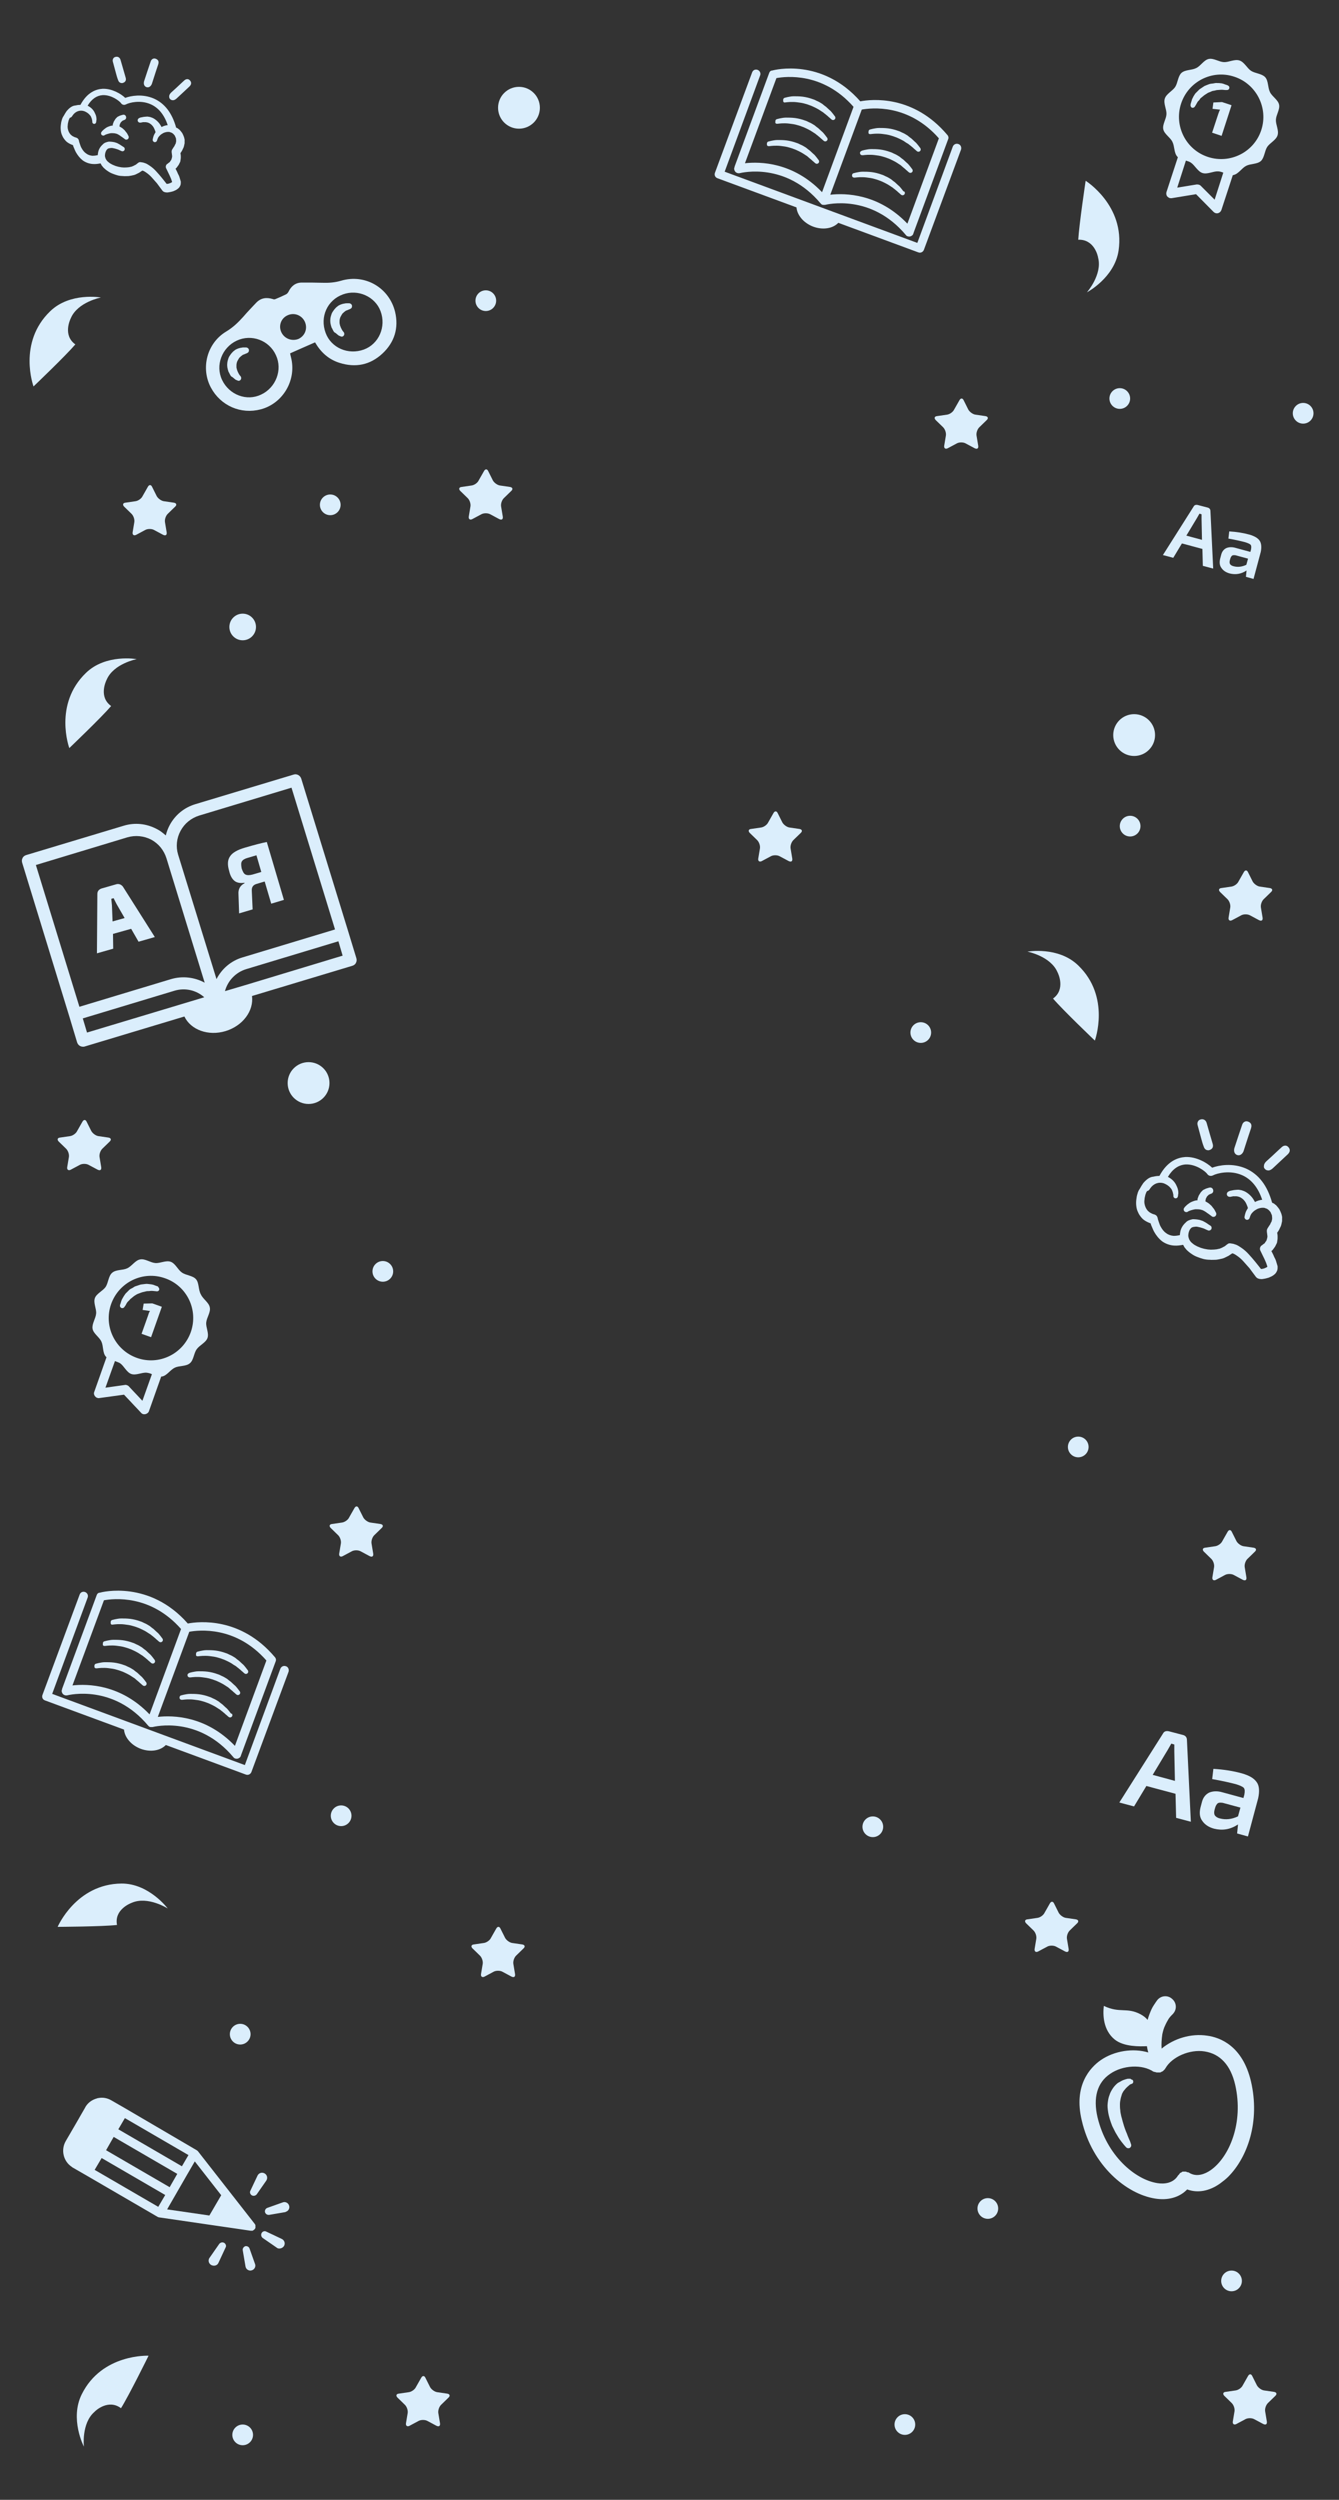 <?xml version="1.0" encoding="UTF-8"?> <!-- Generator: Adobe Illustrator 21.0.0, SVG Export Plug-In . SVG Version: 6.00 Build 0) --> <svg xmlns="http://www.w3.org/2000/svg" xmlns:xlink="http://www.w3.org/1999/xlink" id="Слой_1" x="0px" y="0px" viewBox="0 0 900 1680" xml:space="preserve"><rect x="0" y="0" width="900" height="1680" fill="#333333" stroke="none"/> <g> <g> <path fill="#DBEEFC" d="M517.042,48.938l-23.287,63.045c0,0.142,0,0.142,0,0.284c-0.284,0.568-0.426,1.278-0.142,1.988 c0.426,1.562,1.988,2.414,3.55,2.13c1.278-0.284,30.955-7.668,54.383,20.305c0,0,0.142,0,0.142,0.142 c0.142,0.142,0.284,0.284,0.284,0.284l0.142,0.142c0.142,0.142,0.284,0.142,0.426,0.284h0.142l0,0 c0.142,0.142,0.426,0.142,0.71,0.142h0.142c0.142,0,0.284,0,0.568,0c0.142,0,0.142,0,0.284,0h0.142 c1.278-0.284,30.955-7.668,54.383,20.305c0.284,0.426,0.71,0.71,1.278,0.852c0.994,0.284,1.988,0.142,2.84-0.568 c0.426-0.284,0.71-0.71,0.852-1.278c0.142-0.142,0.142-0.284,0.142-0.426l23.287-63.045c0.426-0.994,0.142-2.13-0.568-2.84 c-22.861-27.121-51.117-23.997-58.501-22.577C552.54,38.857,520.45,46.95,519.172,47.376 C518.036,47.376,517.326,48.086,517.042,48.938z M631.062,92.956l-21.157,57.365c-19.453-20.305-41.746-20.589-51.828-19.453 l21.157-57.223C585.482,72.509,610.473,69.527,631.062,92.956z M573.697,71.799l-21.157,57.365 c-19.453-20.305-41.746-20.589-51.827-19.453l21.157-57.223C528.117,51.352,553.108,48.37,573.697,71.799z"></path> <path fill="#DBEEFC" d="M527.833,68.817c0,0,0.426,0,1.42-0.142s2.272-0.142,3.834-0.142s3.408,0.284,5.396,0.568 c0.994,0.142,1.988,0.426,2.982,0.71s1.988,0.568,2.982,0.994c0.994,0.284,1.988,0.852,2.982,1.278 c0.994,0.426,1.846,0.994,2.698,1.42c0.852,0.568,1.704,1.136,2.414,1.562c0.852,0.426,1.42,1.136,2.13,1.562 c0.568,0.568,1.278,0.994,1.704,1.42c0.426,0.426,0.852,0.852,1.278,1.136c0.71,0.71,1.136,0.994,1.136,0.994l0.142,0.142 c0.568,0.426,1.278,0.568,1.988,0c0.71-0.568,0.71-1.42,0.284-2.13c0,0-0.426-0.426-0.994-1.278 c-0.284-0.426-0.71-0.852-1.136-1.42c-0.426-0.568-0.994-1.136-1.704-1.704c-0.71-0.568-1.278-1.278-2.13-1.988 c-0.852-0.568-1.704-1.278-2.556-1.988c-0.994-0.568-1.988-1.278-2.982-1.704c-1.136-0.426-2.13-1.136-3.266-1.42 c-2.272-0.852-4.686-1.42-6.816-1.704c-2.272-0.284-4.402-0.284-6.106-0.284c-1.846,0-3.266,0.426-4.26,0.568 c-0.994,0.284-1.704,0.426-1.704,0.426c-0.852,0.142-1.278,0.994-1.136,1.846C526.271,68.533,526.981,69.101,527.833,68.817z"></path> <path fill="#DBEEFC" d="M522.579,83.159c0,0,0.426,0,1.42-0.142s2.272-0.142,3.834-0.142s3.408,0.284,5.396,0.568 c0.994,0.142,1.988,0.426,2.982,0.71s1.988,0.568,2.982,0.994c0.994,0.284,1.988,0.852,2.982,1.278 c0.994,0.426,1.846,0.994,2.698,1.42c0.852,0.568,1.704,1.136,2.414,1.562c0.852,0.426,1.42,1.136,2.13,1.562 c0.568,0.568,1.278,0.994,1.704,1.42c0.426,0.426,0.852,0.852,1.278,1.136c0.71,0.71,1.136,0.994,1.136,0.994l0.142,0.142 c0.568,0.426,1.278,0.568,1.988,0c0.71-0.568,0.71-1.42,0.284-2.13c0,0-0.426-0.426-0.994-1.278 c-0.284-0.426-0.71-0.852-1.136-1.42c-0.426-0.568-0.994-1.136-1.704-1.704c-0.71-0.568-1.278-1.278-2.13-1.988 c-0.852-0.568-1.704-1.278-2.556-1.988c-0.994-0.568-1.988-1.278-2.982-1.704c-1.136-0.426-2.13-1.136-3.266-1.42 c-2.272-0.852-4.686-1.42-6.816-1.704c-2.272-0.284-4.402-0.284-6.106-0.284c-1.846,0-3.266,0.426-4.26,0.568 c-0.994,0.284-1.704,0.426-1.704,0.426c-0.852,0.142-1.278,0.994-1.136,1.846C520.875,82.875,521.728,83.301,522.579,83.159z"></path> <path fill="#DBEEFC" d="M517.042,98.21c0,0,0.426,0,1.42-0.142c0.994-0.142,2.272-0.142,3.834-0.142s3.408,0.284,5.396,0.568 c0.994,0.142,1.988,0.426,2.982,0.71s1.988,0.568,2.982,0.994c0.994,0.284,1.988,0.852,2.982,1.278 c0.994,0.426,1.846,0.994,2.698,1.42c0.852,0.568,1.704,1.136,2.414,1.562c0.852,0.426,1.42,1.136,1.988,1.562 c0.568,0.568,1.278,0.994,1.704,1.42c0.426,0.426,0.852,0.852,1.278,1.136c0.71,0.71,1.136,0.994,1.136,0.994l0.142,0.142 c0.568,0.426,1.278,0.568,1.988,0s0.71-1.42,0.284-2.13c0,0-0.426-0.426-0.994-1.278c-0.284-0.426-0.71-0.852-1.136-1.42 c-0.426-0.568-0.994-1.136-1.704-1.704c-0.71-0.568-1.278-1.278-2.13-1.988c-0.852-0.568-1.704-1.278-2.556-1.988 c-0.994-0.568-1.988-1.278-2.982-1.704c-1.136-0.426-2.13-1.136-3.266-1.42c-2.272-0.852-4.686-1.42-6.816-1.704 c-2.272-0.284-4.402-0.284-6.106-0.284c-1.846,0-3.266,0.426-4.26,0.568c-0.994,0.284-1.704,0.426-1.704,0.426 c-0.852,0.142-1.278,0.994-1.136,1.846C515.338,97.926,516.19,98.352,517.042,98.21z"></path> <path fill="#DBEEFC" d="M585.198,90.116c0,0,0.426,0,1.42-0.142s2.272-0.142,3.834-0.142s3.408,0.284,5.396,0.568 c0.994,0.142,1.988,0.426,2.982,0.71c0.994,0.284,1.988,0.568,2.982,0.994c0.994,0.284,1.988,0.852,2.982,1.278 c0.994,0.426,1.846,0.994,2.698,1.42c0.852,0.568,1.562,1.136,2.414,1.562c0.852,0.426,1.42,1.136,2.13,1.562 c0.568,0.568,1.278,0.994,1.704,1.42c0.426,0.426,0.852,0.852,1.278,1.136c0.71,0.71,1.136,0.994,1.136,0.994l0.142,0.142 c0.568,0.426,1.278,0.568,1.988,0s0.71-1.42,0.284-2.13c0,0-0.426-0.426-0.994-1.278c-0.284-0.426-0.71-0.852-1.136-1.42 c-0.426-0.568-0.994-1.136-1.704-1.704c-0.71-0.568-1.278-1.278-2.13-1.988c-0.852-0.568-1.704-1.278-2.556-1.988 c-0.994-0.568-1.988-1.278-2.982-1.704c-1.136-0.426-2.13-1.136-3.266-1.42c-2.272-0.852-4.686-1.42-6.816-1.704 c-2.272-0.284-4.402-0.284-6.106-0.284c-1.846,0-3.266,0.426-4.26,0.568c-0.994,0.284-1.704,0.426-1.704,0.426 c-0.852,0.142-1.278,0.994-1.136,1.846C583.495,89.832,584.346,90.258,585.198,90.116z"></path> <path fill="#DBEEFC" d="M578.099,103.18c0.142,0.852,0.994,1.278,1.846,1.136c0,0,0.426,0,1.42-0.142s2.272-0.142,3.834-0.142 s3.408,0.284,5.396,0.568c0.994,0.142,1.988,0.426,2.982,0.71s1.988,0.568,2.982,0.994c0.994,0.284,1.988,0.852,2.982,1.278 c0.994,0.426,1.846,0.994,2.698,1.42c0.852,0.568,1.704,1.136,2.414,1.562c0.852,0.426,1.42,1.136,1.988,1.562 c0.568,0.568,1.278,0.994,1.704,1.42c0.426,0.426,0.852,0.852,1.278,1.136c0.71,0.71,1.136,0.994,1.136,0.994l0.142,0.142 c0.568,0.426,1.278,0.568,1.988,0c0.71-0.568,0.71-1.42,0.284-2.13c0,0-0.426-0.426-0.994-1.278 c-0.284-0.426-0.71-0.852-1.136-1.42c-0.426-0.568-0.994-1.136-1.704-1.704c-0.71-0.568-1.278-1.278-2.13-1.988 c-0.852-0.568-1.704-1.278-2.556-1.988c-0.994-0.568-1.988-1.278-2.982-1.704c-1.136-0.426-2.13-1.136-3.266-1.42 c-2.272-0.852-4.686-1.42-6.816-1.704c-2.272-0.284-4.402-0.284-6.106-0.284c-1.846,0-3.266,0.426-4.26,0.568 c-0.994,0.284-1.704,0.426-1.704,0.426C578.383,101.618,577.815,102.328,578.099,103.18z"></path> <path fill="#DBEEFC" d="M606.497,127.603c-0.284-0.426-0.71-0.852-1.136-1.42c-0.426-0.568-0.994-1.136-1.704-1.704 s-1.278-1.278-2.13-1.988c-0.852-0.568-1.704-1.278-2.556-1.988c-0.994-0.568-1.988-1.278-2.982-1.704 c-1.136-0.426-2.13-1.136-3.266-1.42c-2.272-0.852-4.686-1.42-6.816-1.704c-2.272-0.284-4.402-0.284-6.106-0.284 c-1.846,0-3.266,0.426-4.26,0.568c-0.994,0.284-1.704,0.426-1.704,0.426c-0.852,0.142-1.278,0.994-1.136,1.846 c0.142,0.852,0.994,1.278,1.846,1.136c0,0,0.426,0,1.42-0.142c0.994-0.142,2.272-0.142,3.834-0.142s3.408,0.284,5.396,0.568 c0.994,0.142,1.988,0.426,2.982,0.71c0.994,0.284,1.988,0.568,2.982,0.994c0.994,0.284,1.988,0.852,2.982,1.278 c0.994,0.426,1.846,0.994,2.698,1.42c0.852,0.568,1.704,1.136,2.414,1.562c0.852,0.426,1.42,1.136,2.13,1.562 c0.568,0.568,1.278,0.994,1.704,1.42c0.426,0.426,0.852,0.852,1.278,1.136c0.71,0.71,1.136,0.994,1.136,0.994l0.142,0.142 c0.568,0.426,1.278,0.568,1.988,0s0.71-1.42,0.284-2.13C607.491,128.88,607.065,128.454,606.497,127.603z"></path> <path fill="#DBEEFC" d="M644.125,96.79c-1.562-0.568-3.124,0.284-3.692,1.704l-23.855,64.749l-129.498-47.852l23.855-64.749 c0.568-1.562-0.284-3.124-1.704-3.692c-1.562-0.568-3.124,0.142-3.692,1.704l-24.991,67.447c-0.568,1.562,0.142,3.124,1.704,3.692 l53.105,19.595c0.426,5.254,4.828,10.507,11.217,12.921c6.532,2.414,13.205,1.278,16.897-2.556l53.815,19.879 c1.562,0.568,3.124-0.284,3.692-1.704l24.991-67.447C646.397,98.92,645.687,97.216,644.125,96.79z"></path> </g> <g> <path fill="#DBEEFC" d="M65.035,1071.916l-23.287,63.045c0,0.142,0,0.142,0,0.284c-0.284,0.568-0.426,1.278-0.142,1.988 c0.426,1.562,1.988,2.414,3.55,2.13c1.278-0.284,30.955-7.668,54.383,20.305c0,0,0.142,0,0.142,0.142 c0.142,0.142,0.284,0.284,0.284,0.284l0.142,0.142c0.142,0.142,0.284,0.142,0.426,0.284h0.142l0,0 c0.142,0.142,0.426,0.142,0.71,0.142h0.142c0.142,0,0.284,0,0.568,0c0.142,0,0.142,0,0.284,0h0.142 c1.278-0.284,30.955-7.668,54.383,20.305c0.284,0.426,0.71,0.71,1.278,0.852c0.994,0.284,1.988,0.142,2.84-0.568 c0.426-0.284,0.71-0.71,0.852-1.278c0.142-0.142,0.142-0.284,0.142-0.426l23.287-63.045c0.426-0.994,0.142-2.13-0.568-2.84 c-22.861-27.121-51.118-23.997-58.501-22.577c-25.701-29.251-57.791-21.157-59.069-20.731 C66.029,1070.354,65.319,1071.064,65.035,1071.916z M179.055,1115.934l-21.157,57.365c-19.453-20.305-41.746-20.589-51.827-19.453 l21.157-57.223C133.475,1095.487,158.466,1092.505,179.055,1115.934z M121.69,1094.777l-21.157,57.365 c-19.453-20.305-41.746-20.589-51.827-19.453l21.157-57.223C76.11,1074.33,101.101,1071.348,121.69,1094.777z"></path> <path fill="#DBEEFC" d="M75.826,1091.795c0,0,0.426,0,1.42-0.142c0.994-0.142,2.272-0.142,3.834-0.142s3.408,0.284,5.396,0.568 c0.994,0.142,1.988,0.426,2.982,0.71c0.994,0.284,1.988,0.568,2.982,0.994c0.994,0.284,1.988,0.852,2.982,1.278 c0.994,0.426,1.846,0.994,2.698,1.42c0.852,0.568,1.704,1.136,2.414,1.562c0.852,0.426,1.42,1.136,2.13,1.562 c0.568,0.568,1.278,0.994,1.704,1.42c0.426,0.426,0.852,0.852,1.278,1.136c0.71,0.71,1.136,0.994,1.136,0.994l0.142,0.142 c0.568,0.426,1.278,0.568,1.988,0c0.71-0.568,0.71-1.42,0.284-2.13c0,0-0.426-0.426-0.994-1.278 c-0.284-0.426-0.71-0.852-1.136-1.42c-0.426-0.568-0.994-1.136-1.704-1.704c-0.71-0.568-1.278-1.278-2.13-1.988 c-0.852-0.568-1.704-1.278-2.556-1.988c-0.994-0.568-1.988-1.278-2.982-1.704c-1.136-0.426-2.13-1.136-3.266-1.42 c-2.272-0.852-4.686-1.42-6.816-1.704c-2.272-0.284-4.402-0.284-6.106-0.284c-1.846,0-3.266,0.426-4.26,0.568 c-0.994,0.284-1.704,0.426-1.704,0.426c-0.852,0.142-1.278,0.994-1.136,1.846C74.264,1091.511,74.974,1092.079,75.826,1091.795z"></path> <path fill="#DBEEFC" d="M70.572,1106.136c0,0,0.426,0,1.42-0.142c0.994-0.142,2.272-0.142,3.834-0.142s3.408,0.284,5.396,0.568 c0.994,0.142,1.988,0.426,2.982,0.71c0.994,0.284,1.988,0.568,2.982,0.994c0.994,0.284,1.988,0.852,2.982,1.278 c0.994,0.426,1.846,0.994,2.698,1.42c0.852,0.568,1.704,1.136,2.414,1.562c0.852,0.426,1.42,1.136,2.13,1.562 c0.568,0.568,1.278,0.994,1.704,1.42c0.426,0.426,0.852,0.852,1.278,1.136c0.71,0.71,1.136,0.994,1.136,0.994l0.142,0.142 c0.568,0.426,1.278,0.568,1.988,0c0.71-0.568,0.71-1.42,0.284-2.13c0,0-0.426-0.426-0.994-1.278 c-0.284-0.426-0.71-0.852-1.136-1.42c-0.426-0.568-0.994-1.136-1.704-1.704c-0.71-0.568-1.278-1.278-2.13-1.988 c-0.852-0.568-1.704-1.278-2.556-1.988c-0.994-0.568-1.988-1.278-2.982-1.704c-1.136-0.426-2.13-1.136-3.266-1.42 c-2.272-0.852-4.686-1.42-6.816-1.704c-2.272-0.284-4.402-0.284-6.106-0.284c-1.846,0-3.266,0.426-4.26,0.568 c-0.994,0.284-1.704,0.426-1.704,0.426c-0.852,0.142-1.278,0.994-1.136,1.846C68.868,1105.852,69.721,1106.278,70.572,1106.136z"></path> <path fill="#DBEEFC" d="M65.035,1121.188c0,0,0.426,0,1.42-0.142c0.994-0.142,2.272-0.142,3.834-0.142s3.408,0.284,5.396,0.568 c0.994,0.142,1.988,0.426,2.982,0.71c0.994,0.284,1.988,0.568,2.982,0.994c0.994,0.284,1.988,0.852,2.982,1.278 c0.994,0.426,1.846,0.994,2.698,1.42c0.852,0.568,1.704,1.136,2.414,1.562c0.852,0.426,1.42,1.136,1.988,1.562 c0.568,0.568,1.278,0.994,1.704,1.42c0.426,0.426,0.852,0.852,1.278,1.136c0.71,0.71,1.136,0.994,1.136,0.994l0.142,0.142 c0.568,0.426,1.278,0.568,1.988,0c0.71-0.568,0.71-1.42,0.284-2.13c0,0-0.426-0.426-0.994-1.278 c-0.284-0.426-0.71-0.852-1.136-1.42c-0.426-0.568-0.994-1.136-1.704-1.704s-1.278-1.278-2.13-1.988 c-0.852-0.568-1.704-1.278-2.556-1.988c-0.994-0.568-1.988-1.278-2.982-1.704c-1.136-0.426-2.13-1.136-3.266-1.42 c-2.272-0.852-4.686-1.42-6.816-1.704c-2.272-0.284-4.402-0.284-6.106-0.284c-1.846,0-3.266,0.426-4.26,0.568 c-0.994,0.284-1.704,0.426-1.704,0.426c-0.852,0.142-1.278,0.994-1.136,1.846C63.331,1120.904,64.183,1121.33,65.035,1121.188z"></path> <path fill="#DBEEFC" d="M133.191,1113.094c0,0,0.426,0,1.42-0.142s2.272-0.142,3.834-0.142s3.408,0.284,5.396,0.568 c0.994,0.142,1.988,0.426,2.982,0.71c0.994,0.284,1.988,0.568,2.982,0.994c0.994,0.284,1.988,0.852,2.982,1.278 c0.994,0.426,1.846,0.994,2.698,1.42c0.852,0.568,1.562,1.136,2.414,1.562c0.852,0.426,1.42,1.136,2.13,1.562 c0.568,0.568,1.278,0.994,1.704,1.42c0.426,0.426,0.852,0.852,1.278,1.136c0.71,0.71,1.136,0.994,1.136,0.994l0.142,0.142 c0.568,0.426,1.278,0.568,1.988,0s0.71-1.42,0.284-2.13c0,0-0.426-0.426-0.994-1.278c-0.284-0.426-0.71-0.852-1.136-1.42 c-0.426-0.568-0.994-1.136-1.704-1.704c-0.71-0.568-1.278-1.278-2.13-1.988c-0.852-0.568-1.704-1.278-2.556-1.988 c-0.994-0.568-1.988-1.278-2.982-1.704c-1.136-0.426-2.13-1.136-3.266-1.42c-2.272-0.852-4.686-1.42-6.816-1.704 c-2.272-0.284-4.402-0.284-6.106-0.284c-1.846,0-3.266,0.426-4.26,0.568c-0.994,0.284-1.704,0.426-1.704,0.426 c-0.852,0.142-1.278,0.994-1.136,1.846C131.488,1112.81,132.339,1113.236,133.191,1113.094z"></path> <path fill="#DBEEFC" d="M126.092,1126.157c0.142,0.852,0.994,1.278,1.846,1.136c0,0,0.426,0,1.42-0.142 c0.994-0.142,2.272-0.142,3.834-0.142s3.408,0.284,5.396,0.568c0.994,0.142,1.988,0.426,2.982,0.71 c0.994,0.284,1.988,0.568,2.982,0.994c0.994,0.284,1.988,0.852,2.982,1.278c0.994,0.426,1.846,0.994,2.698,1.42 c0.852,0.568,1.704,1.136,2.414,1.562c0.852,0.426,1.42,1.136,1.988,1.562c0.568,0.568,1.278,0.994,1.704,1.42 c0.426,0.426,0.852,0.852,1.278,1.136c0.71,0.71,1.136,0.994,1.136,0.994l0.142,0.142c0.568,0.426,1.278,0.568,1.988,0 c0.71-0.568,0.71-1.42,0.284-2.13c0,0-0.426-0.426-0.994-1.278c-0.284-0.426-0.71-0.852-1.136-1.42 c-0.426-0.568-0.994-1.136-1.704-1.704s-1.278-1.278-2.13-1.988c-0.852-0.568-1.704-1.278-2.556-1.988 c-0.994-0.568-1.988-1.278-2.982-1.704c-1.136-0.426-2.13-1.136-3.266-1.42c-2.272-0.852-4.686-1.42-6.816-1.704 c-2.272-0.284-4.402-0.284-6.106-0.284c-1.846,0-3.266,0.426-4.26,0.568c-0.994,0.284-1.704,0.426-1.704,0.426 C126.376,1124.596,125.808,1125.306,126.092,1126.157z"></path> <path fill="#DBEEFC" d="M154.49,1150.58c-0.284-0.426-0.71-0.852-1.136-1.42c-0.426-0.568-0.994-1.136-1.704-1.704 c-0.71-0.568-1.278-1.278-2.13-1.988c-0.852-0.568-1.704-1.278-2.556-1.988c-0.994-0.568-1.988-1.278-2.982-1.704 c-1.136-0.426-2.13-1.136-3.266-1.42c-2.272-0.852-4.686-1.42-6.816-1.704c-2.272-0.284-4.402-0.284-6.106-0.284 c-1.846,0-3.266,0.426-4.26,0.568c-0.994,0.284-1.704,0.426-1.704,0.426c-0.852,0.142-1.278,0.994-1.136,1.846 c0.142,0.852,0.994,1.278,1.846,1.136c0,0,0.426,0,1.42-0.142c0.994-0.142,2.272-0.142,3.834-0.142s3.408,0.284,5.396,0.568 c0.994,0.142,1.988,0.426,2.982,0.71c0.994,0.284,1.988,0.568,2.982,0.994c0.994,0.284,1.988,0.852,2.982,1.278 c0.994,0.426,1.846,0.994,2.698,1.42c0.852,0.568,1.704,1.136,2.414,1.562c0.852,0.426,1.42,1.136,2.13,1.562 c0.568,0.568,1.278,0.994,1.704,1.42c0.426,0.426,0.852,0.852,1.278,1.136c0.71,0.71,1.136,0.994,1.136,0.994l0.142,0.142 c0.568,0.426,1.278,0.568,1.988,0c0.71-0.568,0.71-1.42,0.284-2.13C155.484,1151.858,155.058,1151.432,154.49,1150.58z"></path> <path fill="#DBEEFC" d="M192.119,1119.768c-1.562-0.568-3.124,0.284-3.692,1.704l-23.855,64.749l-129.498-47.852l23.855-64.749 c0.568-1.562-0.284-3.124-1.704-3.692c-1.562-0.568-3.124,0.142-3.692,1.704l-24.991,67.447c-0.568,1.562,0.142,3.124,1.704,3.692 l53.105,19.595c0.426,5.254,4.828,10.507,11.217,12.921c6.532,2.414,13.205,1.278,16.897-2.556l53.815,19.879 c1.562,0.568,3.124-0.284,3.692-1.704l24.991-67.447C194.39,1121.898,193.68,1120.194,192.119,1119.768z"></path> </g> <g> <path fill="#DBEEFC" d="M739.81,1384.545c-7.062,4.944-18.362,16.949-12.712,40.49c7.062,30.603,30.133,49.436,49.201,52.496 c8.71,1.412,16.243-0.706,21.422-5.885l0.235-0.235c7.062,2.589,14.831,1.177,22.129-4.002c1.883-1.412,3.766-2.825,5.415-4.473 c12.948-12.948,21.658-37.195,15.302-64.267c-5.65-23.776-20.716-29.426-29.426-30.603c-10.829-1.648-22.364,1.883-30.603,8.71 c-0.235-3.06,0-6.356,0.471-9.652c0.471-2.119,0.942-4.002,1.883-5.885c0.706-1.648,1.648-3.296,2.354-4.473 c1.648-2.354,3.296-3.531,3.06-3.531c2.589-2.825,2.354-7.298-0.706-9.887c-2.825-2.589-7.298-2.354-9.887,0.706 c0,0-0.471,0.706-1.177,1.648c-0.706,1.177-1.883,2.589-2.825,4.708c-0.942,2.119-1.883,4.473-2.589,7.062 c-1.177-1.412-2.589-2.589-4.708-3.766c-9.416-4.944-13.889-0.471-24.718-5.65c-0.706,6.121-0.471,16.243,7.298,22.599 c6.121,4.944,16.949,4.708,21.658,4.473c0.235,1.412,0.471,2.825,0.942,4.237C761.703,1376.305,748.991,1378.189,739.81,1384.545z M809.727,1378.66c10.358,1.648,17.42,9.181,20.48,22.364c5.885,25.66-4.002,48.73-16.479,57.44 c-3.766,2.589-9.416,4.944-14.595,1.648l0,0l0,0c-0.235-0.235-0.471-0.235-0.942-0.235c-0.471-0.235-0.706-0.235-1.177-0.471 c-0.235,0-0.706,0-0.942,0s-0.706,0-0.942,0c-0.471,0-0.706,0.235-0.942,0.471s-0.706,0.235-0.942,0.471 c-0.235,0.235-0.471,0.471-0.706,0.942c-0.235,0.235-0.471,0.471-0.706,0.706l0,0l0,0c-3.296,5.414-9.416,5.885-13.889,5.179 c-15.066-2.354-34.134-18.597-40.255-44.257c-3.06-13.183-0.235-23.306,8.475-29.191c8.475-5.885,21.658-6.591,29.191-1.412 c0,0,0,0,0.235,0c0,0,0,0,0.235,0c0.235,0.235,0.471,0.235,0.942,0.235c0.235,0.235,0.706,0.235,0.942,0.235s0.706,0,0.942,0 c0.471,0,0.706,0,1.177,0c0.235,0,0.471-0.235,0.942-0.471c0.471-0.235,0.706-0.235,0.942-0.471 c0.235-0.235,0.471-0.471,0.706-0.706c0.235-0.235,0.471-0.471,0.706-0.706c0,0,0,0,0-0.235c0,0,0,0,0.235-0.235 C787.598,1382.426,799.604,1377.012,809.727,1378.66z"></path> <path fill="#DBEEFC" d="M759.585,1397.021c-0.471,0-0.942,0-1.648,0c-0.942,0.235-1.883,0.471-3.06,0.942 c-1.177,0.471-2.119,1.177-3.531,1.883c-1.177,0.942-2.354,2.119-3.296,3.531s-1.883,3.06-2.354,4.708 c-0.706,1.648-0.942,3.531-1.177,5.414c-0.235,1.883,0,3.766,0.235,5.414c0.471,3.531,1.648,6.827,2.825,9.887 c0.706,1.412,1.412,2.825,2.119,4.237c0.706,1.177,1.412,2.354,2.119,3.531c2.825,4.237,5.179,6.591,5.179,6.591 c0.471,0.471,1.177,0.706,2.119,0.471c0.942-0.471,1.412-1.412,1.177-2.354l0,0c0,0-0.235-0.706-0.706-2.119 c-0.471-1.177-1.412-3.06-2.119-5.179c-0.942-2.119-1.883-4.708-2.589-7.298c-0.471-1.412-0.706-2.825-1.177-4.237 c-0.235-1.412-0.706-2.825-0.706-4.237c-0.235-1.412-0.235-2.825-0.235-4.002c0-1.412,0.235-2.59,0.471-3.767 s0.706-2.354,0.942-3.296c0.471-0.942,0.942-1.883,1.648-2.59c1.177-1.648,2.589-2.589,3.296-3.296 c0.471-0.471,1.177-0.706,1.412-0.706c0.235-0.235,0.471-0.235,0.471-0.235c0.471-0.235,0.706-0.706,0.706-1.412 c0-0.942-0.706-1.412-1.412-1.412C760.056,1397.021,759.82,1397.021,759.585,1397.021z"></path> </g> <g> <path fill="#DBEEFC" d="M75.95,627.618l12.211-3.408l4.97,8.662l10.933-3.124l-21.299-33.652c-0.426-0.71-1.136-1.278-1.988-1.704 c-0.852-0.284-1.704-0.426-2.556-0.142l-9.94,2.84c-0.852,0.284-1.562,0.71-2.13,1.42s-0.71,1.562-0.71,2.414l-0.284,39.758 l10.933-3.124L75.95,627.618z M75.24,608.449c-0.142-1.42-0.284-2.84-0.426-4.402l1.562-0.426c0.284,0.71,0.994,1.988,1.988,3.976 l5.396,9.371l-8.094,2.272L75.24,608.449z"></path> <path fill="#DBEEFC" d="M170.801,668.938l66.027-19.879c0.994-0.284,1.988-0.994,2.414-1.988c0.568-0.994,0.568-2.13,0.284-3.124 l-5.538-18.175l0,0l-31.522-102.519c-0.71-2.13-2.982-3.408-5.112-2.698l-66.027,19.879l0,0 c-7.526,2.272-13.631,7.242-17.323,14.199c-1.136,2.13-1.988,4.402-2.556,6.816c-1.846-1.562-3.692-3.124-5.964-4.26 c-6.958-3.692-14.767-4.544-22.293-2.272l0,0l-65.601,19.737c-0.994,0.284-1.988,0.994-2.414,1.988 c-0.568,0.994-0.568,2.13-0.284,3.124l31.665,103.229l0,0l5.254,17.465c0.568,1.846,2.13,2.982,3.976,2.982 c0.426,0,0.852,0,1.136-0.142l67.021-20.163c4.26,8.945,16.045,13.347,27.689,9.798c11.643-3.55,19.027-13.631,17.749-23.571 L170.801,668.938L170.801,668.938z M168.387,660.986L168.387,660.986l-17.181,5.112c1.846-6.958,7.242-12.637,14.199-14.767 l62.051-18.743l2.84,9.656L168.387,660.986z M121.388,558.325c2.698-4.97,7.1-8.52,12.495-10.224l0,0l62.051-18.743l29.251,95.277 l-62.051,18.743c-7.81,2.272-14.057,7.668-17.607,14.625l-25.843-83.776C118.122,568.975,118.69,563.295,121.388,558.325z M85.605,562.727L85.605,562.727c5.396-1.562,11.076-0.994,16.045,1.562c4.97,2.698,8.52,7.1,10.223,12.495l0,0l0,0l25.701,83.634 c-6.816-3.692-14.909-4.686-22.577-2.414l0,0l-61.625,18.601l-29.251-95.277L85.605,562.727z M55.645,684.415l61.625-18.601l0,0 c7.1-2.13,14.625-0.426,20.021,4.402l-78.806,23.713L55.645,684.415z"></path> <path fill="#DBEEFC" d="M157.596,591.978c1.562,1.278,3.834,1.704,6.674,1.278l0.142,0.284c-2.982,1.562-4.402,3.976-4.118,7.526 l0.426,12.779l9.088-2.698l-0.568-12.495c-0.142-2.414,0.852-3.834,2.982-4.544l5.68-1.704l4.402,14.909l8.52-2.556 l-11.501-38.906c-3.55,0.71-8.52,1.988-14.767,3.834c-4.97,1.42-8.378,3.408-9.94,5.822c-1.704,2.414-1.846,5.68-0.568,9.94 C154.756,588.57,156.034,590.7,157.596,591.978z M162.566,578.914c0.568-0.994,1.846-1.846,3.976-2.414l5.822-1.704l3.266,11.217 l-5.822,1.704c-2.13,0.568-3.692,0.568-4.828,0c-1.136-0.568-1.846-1.988-2.556-4.118 C161.998,581.328,161.998,579.766,162.566,578.914z"></path> </g> <g> <path fill="#DBEEFC" d="M141.752,260.472c6.532,12.211,20.163,18.175,33.51,14.625c15.051-3.976,24.281-19.879,20.305-35.072 c-0.142-0.71-0.426-1.562-0.568-2.556c5.538-2.414,11.076-4.97,16.755-7.384c3.976,6.816,9.23,11.501,16.471,13.773 c10.791,3.408,20.589,1.42,28.825-6.248c8.094-7.526,11.076-17.181,8.52-27.973c-3.976-16.329-20.163-25.701-36.208-21.015 c-4.26,1.278-8.378,1.562-12.637,1.42c-4.544-0.142-9.088-0.142-13.773-0.142c-4.402,0-7.242,2.414-9.088,6.248 c-0.426,0.71-0.994,1.42-1.704,1.704c-2.272,1.136-4.544,2.13-6.958,3.124c-0.568,0.284-1.278,0.284-1.846,0 c-4.26-1.278-8.094-0.852-11.359,2.698c-2.84,2.982-5.68,5.964-8.378,9.088c-3.408,3.834-7.1,7.384-11.643,10.082 C139.054,230.653,134.794,247.408,141.752,260.472z M218.854,223.695c-3.976-10.791,1.136-22.009,11.643-25.843 c10.081-3.692,21.583,1.42,25.275,11.217c3.976,10.507-1.136,22.151-11.217,25.843 C234.048,238.747,222.546,233.777,218.854,223.695z M189.036,223.128c-1.988-4.402,0-9.514,4.544-11.359 c4.402-1.846,9.372,0.142,11.359,4.544c1.988,4.544,0,9.514-4.402,11.501C195.993,229.517,191.024,227.529,189.036,223.128z M149.278,255.36c-4.686-9.798-0.142-21.725,9.798-26.411s21.867-0.284,26.411,9.798c4.544,9.798,0,21.725-9.94,26.411 C165.891,269.843,154.106,265.441,149.278,255.36z"></path> <path fill="#DBEEFC" d="M226.806,224.831c0.568,0.426,0.994,0.852,1.278,0.852c0.71,0.284,0.994,0.426,0.994,0.426 c0.568,0.284,1.278,0.142,1.704-0.284c0.71-0.568,0.852-1.704,0.284-2.556c0,0-0.284-0.284-0.71-0.852 c-0.284-0.284-0.284-0.568-0.568-0.852c-0.142-0.284-0.284-0.71-0.568-1.136c-0.142-0.142-0.142-0.426-0.284-0.71l-0.142-0.426 l-0.142-0.142l0,0l0,0l0,0v-0.142c0-0.142-0.142-0.284-0.142-0.568c0-0.142-0.142-0.426-0.142-0.426c0-0.284,0-0.426-0.142-0.71 c0-0.568,0-1.136,0-1.704s0.142-1.136,0.284-1.704c0.142-0.568,0.426-1.136,0.71-1.562c0.284-0.568,0.568-0.994,0.852-1.42 c0.142-0.284,0.426-0.426,0.568-0.568c0.142-0.142,0.426-0.426,0.568-0.568c0.142-0.142,0.426-0.284,0.568-0.426 c0.142-0.142,0.426-0.284,0.568-0.426l0,0l0,0l0,0l0,0l0,0l0,0c0,0-0.142,0-0.284,0.142l0,0l0,0l0.142-0.142 c0.142,0,0.284-0.142,0.426-0.142c0.284-0.142,0.426-0.284,0.71-0.284c0.568-0.284,0.71-0.284,0.994-0.426 c0.426-0.142,0.71-0.284,0.71-0.284l0.568-0.284c0.568-0.284,0.994-0.852,0.994-1.562c0.142-1.136-0.71-1.988-1.846-2.13 c0,0-0.568,0-1.42,0c-0.426,0-1.136,0-1.562,0.142c-0.284,0-0.568,0.142-0.852,0.142c-0.142,0-0.284,0-0.426,0.142h-0.284l0,0l0,0 l-0.284,0.142h-0.142c-0.284,0.142-0.71,0.284-1.136,0.426c-0.426,0.142-0.71,0.426-1.136,0.568 c-0.71,0.568-1.562,1.136-2.13,1.846c-0.71,0.71-1.278,1.562-1.846,2.414c-0.568,0.852-0.852,1.846-1.136,2.84 c-0.284,0.994-0.426,2.13-0.426,3.124c0,0.994,0.142,1.988,0.426,2.982c0.142,0.426,0.284,0.994,0.426,1.42 c0.142,0.284,0.142,0.426,0.284,0.568c0.142,0.142,0.142,0.284,0.284,0.426v0.142l0.142,0.142v0.142l0.142,0.284 c0.142,0.142,0.284,0.284,0.284,0.568c0.284,0.284,0.426,0.71,0.71,0.994C225.812,223.837,226.238,224.405,226.806,224.831z M228.936,219.294L228.936,219.294L228.936,219.294z"></path> <path fill="#DBEEFC" d="M157.513,254.508c0.568,0.426,0.994,0.852,1.278,0.852c0.71,0.284,0.994,0.426,0.994,0.426 c0.568,0.284,1.278,0.142,1.704-0.284c0.71-0.568,0.852-1.704,0.284-2.556c0,0-0.284-0.284-0.71-0.852 c-0.284-0.284-0.284-0.568-0.568-0.852c-0.142-0.284-0.284-0.71-0.568-1.136c-0.142-0.142-0.142-0.426-0.284-0.71l-0.142-0.426 l-0.142-0.142l0,0l0,0l0,0l0,0l0,0l0,0v-0.142c0-0.142-0.142-0.284-0.142-0.568c0-0.142-0.142-0.426-0.142-0.426 c0-0.284-0.142-0.426-0.142-0.71c0-0.568,0-1.136,0-1.704s0.142-1.136,0.284-1.704s0.426-1.136,0.71-1.562 c0.284-0.568,0.568-0.994,0.852-1.42c0.142-0.284,0.426-0.426,0.568-0.568c0.142-0.142,0.426-0.426,0.568-0.568 c0.142-0.142,0.426-0.284,0.568-0.426c0.142-0.142,0.426-0.284,0.568-0.426l0,0l0,0l0,0c0,0-0.142,0-0.284,0.142l0,0l0,0 l0.142-0.142c0.142,0,0.284-0.142,0.426-0.142c0.284-0.142,0.426-0.284,0.71-0.284c0.568-0.284,0.71-0.284,0.994-0.426 c0.426-0.142,0.71-0.284,0.71-0.284l0.568-0.284c0.568-0.284,0.994-0.852,0.994-1.562c0.142-1.136-0.71-1.988-1.846-2.13 c0,0-0.568,0-1.42,0c-0.426,0-1.136,0-1.562,0.142c-0.284,0-0.568,0.142-0.852,0.142c-0.142,0-0.284,0-0.426,0.142h-0.284l0,0l0,0 l-0.284,0.142h-0.142c-0.284,0.142-0.71,0.284-1.136,0.426c-0.426,0.142-0.71,0.426-1.136,0.568 c-0.71,0.568-1.562,1.136-2.13,1.846c-0.71,0.71-1.278,1.562-1.846,2.414c-0.568,0.852-0.852,1.846-1.136,2.84 c-0.284,0.994-0.426,2.13-0.426,3.124c0,0.994,0.142,1.988,0.426,2.982c0.142,0.426,0.284,0.994,0.426,1.42 c0.142,0.284,0.142,0.426,0.284,0.568c0.142,0.142,0.142,0.284,0.284,0.426v0.142l0.142,0.142v0.142l0.142,0.284 c0.142,0.142,0.284,0.284,0.284,0.568c0.284,0.284,0.426,0.71,0.71,0.994C156.519,253.514,156.945,254.082,157.513,254.508z"></path> </g> <g> <path fill="#DBEEFC" d="M98.373,58.542L98.373,58.542c1.562,0.568,2.982-0.426,3.692-2.13c0.426-1.278,0.852-2.556,1.278-3.976 l1.562-4.828c0.426-1.42,0.994-2.84,1.42-4.26c0.852-2.556-0.568-3.408-1.562-3.834c-0.71-0.284-1.42-0.284-1.988,0 c-0.71,0.284-1.278,0.994-1.562,1.988c-1.562,4.544-2.982,8.946-4.402,13.205C96.385,56.554,96.953,57.974,98.373,58.542z"></path> <path fill="#DBEEFC" d="M114.418,66.636c0.284,0.284,0.568,0.568,0.994,0.568c0.994,0.426,2.13,0,3.266-0.994 c2.84-2.698,5.68-5.254,8.52-7.952c2.414-2.272,0.71-3.976,0.284-4.402c-0.994-0.994-2.414-0.852-3.55,0.142l-1.562,1.42 c-2.414,2.272-4.828,4.544-7.384,6.816c-0.852,0.852-1.278,1.704-1.278,2.556C113.708,65.5,113.85,66.21,114.418,66.636z"></path> <path fill="#DBEEFC" d="M77.926,49.17c0.426,1.562,0.852,3.124,1.42,4.544c0.284,0.994,0.852,1.704,1.704,1.988 c0.426,0.142,0.71,0.142,1.136,0.142c0.568-0.142,3.124-0.71,2.272-3.692c-0.994-3.408-2.13-7.242-3.408-11.785 c-0.426-1.704-1.846-2.556-3.408-2.13c-0.71,0.142-1.278,0.568-1.562,1.136c-0.426,0.71-0.426,1.562-0.142,2.414 c0.284,1.278,0.71,2.414,0.994,3.692L77.926,49.17z"></path> <path fill="#DBEEFC" d="M44.842,74.587c-0.71,0.994-1.278,1.988-1.846,2.982l-0.426,0.71c-0.142,0.142-0.142,0.142-0.284,0.426 l-0.142,0.284c-0.142,0.426-0.426,0.852-0.568,1.562c-0.426,1.278-0.568,2.272-0.71,3.55c-0.142,1.136-0.142,2.414,0,3.55 c0.142,1.278,0.426,2.414,0.994,3.55c0.426,1.136,1.278,2.272,2.13,3.266c0.852,0.994,1.988,1.704,3.124,2.272 c0.568,0.284,1.278,0.568,1.988,0.852c0,0,0,0,0,0.142c0.142,0.568,0.284,0.994,0.568,1.562c0.426,0.994,0.852,2.13,1.42,3.124 c1.136,1.988,2.556,3.834,4.544,5.396c1.988,1.42,4.402,2.272,6.816,2.414c1.846,0.142,3.55-0.142,5.112-0.426 c0.284,0.426,0.568,0.852,0.71,1.278c0.426,0.568,0.852,0.994,1.278,1.562c0.852,0.852,1.846,1.704,2.982,2.414 c0.994,0.71,2.13,1.278,3.266,1.704c1.136,0.426,2.272,0.852,3.408,1.136c1.136,0.284,2.414,0.426,3.55,0.426 c1.136,0.142,2.414,0,3.692,0c1.278-0.142,2.414-0.426,3.692-0.71c0.568-0.142,1.136-0.426,1.704-0.71 c0.568-0.284,1.136-0.568,1.704-0.852c0.71-0.426,1.42-0.994,2.13-1.42c0.284,0.142,0.568,0.142,0.852,0.284 c0.568,0.284,1.278,0.71,1.846,1.136c1.278,0.852,2.556,1.988,3.692,3.266c1.136,1.278,2.272,2.556,3.408,3.834l1.562,2.13 l1.704,2.272c0.142,0.284,0.426,0.568,0.568,0.71l0.142,0.142l0,0c0,0,0.284,0.284,0.142,0.142l0,0l0.142,0.142l0.284,0.142 c0.142,0.142,0.568,0.284,0.71,0.284l0.426,0.142c0.994,0.142,1.42,0.142,2.13,0c1.136-0.142,2.13-0.426,3.124-0.71 c0.994-0.426,2.13-0.852,3.124-1.704c0.568-0.426,1.136-0.994,1.562-1.988c0.284-0.426,0.426-1.278,0.426-1.846v-0.284v-0.142 v-0.426v-0.142l-0.852-2.84c-0.284-0.994-0.71-1.704-1.136-2.556c-0.426-1.136-0.994-2.13-1.562-3.266 c0.426-0.284,0.71-0.568,0.994-0.994l1.136-1.562c0.142-0.284,0.284-0.568,0.426-0.852l0.426-0.852 c0.142-0.284,0.284-0.568,0.284-0.852l0.142-0.994c0.142-0.568,0.142-1.278,0.142-1.846c0-0.568,0-1.278-0.142-1.846 c0-0.142,0-0.426-0.142-0.568l0.568-0.852c0.426-0.568,0.852-1.42,1.136-2.13c0.426-0.71,0.71-1.562,0.852-2.414l0.284-1.278 c0-0.426,0-0.994,0-1.42c0.142-0.994-0.142-1.846-0.426-2.84c-0.284-0.852-0.71-1.704-1.136-2.556l-0.852-1.136 c-0.284-0.426-0.568-0.568-0.71-0.852l-0.426-0.426l-0.142-0.142l0,0h-0.142l-0.142-0.142l-0.284-0.284 c-0.426-0.284-0.852-0.568-1.278-0.71h-0.142c-2.698-9.798-7.668-16.329-15.051-19.595c-7.668-3.266-15.335-1.846-19.169-0.426 c-2.982-2.84-9.088-6.39-15.335-6.106c-4.26,0.284-10.223,2.272-14.767,10.791c-1.136,0-2.272,0.142-3.408,0.426 C48.392,71.037,46.404,72.741,44.842,74.587z M48.96,96.028L48.96,96.028L48.96,96.028L48.96,96.028z M71.394,106.252 L71.394,106.252L71.394,106.252L71.394,106.252z M94.965,114.345L94.965,114.345L94.965,114.345L94.965,114.345z M116.548,122.865 L116.548,122.865v0.284C116.548,123.149,116.548,123.007,116.548,122.865z M117.116,89.922L117.116,89.922 C117.116,90.064,117.258,90.064,117.116,89.922z M117.116,89.922L117.116,89.922L117.116,89.922L117.116,89.922L117.116,89.922z M48.818,77.569c1.846-2.698,4.828-3.834,7.81-2.84c1.42,0.568,2.84,1.42,3.834,2.698c0.568,0.568,0.852,1.278,1.136,2.13 c0.142,0.426,0.284,0.852,0.284,1.136l0.142,0.568v0.71c0,0.568,0.426,1.136,0.994,1.278c0.71,0.142,1.42-0.284,1.562-0.994 l0.142-0.71c0-0.284,0-0.568,0.142-0.994c0-0.568,0-1.278-0.142-1.846c-0.142-1.136-0.71-2.272-1.278-3.408 c-0.994-1.846-2.556-3.266-4.544-4.26c2.698-4.544,6.106-6.816,10.081-7.1c5.964-0.284,11.359,3.976,12.353,5.396 c0.71,1.136,2.13,1.42,3.266,0.852c2.414-1.278,9.798-3.124,16.613-0.142c5.254,2.272,9.23,7.1,11.501,14.057 c-1.42,0.142-2.84,0.568-4.118,1.278c-0.142-0.284-0.284-0.568-0.568-0.994c-0.852-1.562-2.556-3.55-4.828-4.828 c-0.568-0.284-1.136-0.568-1.704-0.71c-0.568-0.284-1.278-0.284-1.846-0.426c-0.568-0.142-1.136,0-1.704,0 c-0.568,0-0.994,0.142-1.42,0.142c-0.852,0.142-1.562,0.284-2.13,0.426c-0.426,0.142-0.71,0.284-0.71,0.284 c-0.71,0.284-1.278,0.994-1.136,1.846c0.142,0.852,0.994,1.42,1.846,1.278h0.284c0,0,0.284,0,0.568-0.142 c0.426,0,0.994-0.284,1.562-0.142c1.278-0.142,2.982,0.142,4.26,1.136c1.278,0.852,2.272,2.272,2.698,3.408 c0.284,0.568,0.426,1.136,0.568,1.42c0.142,0.284,0.142,0.426,0.142,0.568c0,0,0,0.142,0.142,0.142 c-0.142,0.142-0.142,0.284-0.284,0.426c-0.426,0.71-0.852,1.42-1.136,2.272c-0.284,0.852-0.426,1.562-0.568,2.272 s0.284,1.42,0.994,1.704c0.71,0.284,1.562-0.142,1.846-0.852l0,0c0.284-0.71,0.426-1.42,0.71-1.846 c0.142-0.426,0.568-0.994,0.994-1.42c0.426-0.426,0.852-0.852,1.278-1.136c0.426-0.284,0.994-0.568,1.42-0.852 c0.994-0.426,2.13-0.71,3.124-0.71c0.568,0,0.994,0,1.562,0.284c0.426,0.142,0.994,0.284,1.278,0.568 c0.142,0.142,0.426,0.284,0.568,0.426l0.142,0.142l0,0l0,0l0.284,0.284c0.142,0.284,0.568,0.568,0.568,0.71 c0.142,0.142,0.284,0.426,0.284,0.568c0.142,0.426,0.426,0.852,0.568,1.278c0,0.426,0.142,0.852,0.142,1.42 c0,0.284,0,0.426,0,0.71l-0.142,0.71c-0.142,0.284-0.142,0.568-0.142,0.71l-0.426,0.71c-0.284,0.568-0.426,1.136-0.852,1.562 l-0.994,1.562l0,0c-0.426,0.568-0.568,1.42-0.426,2.272v0.142c0,0.142,0.142,0.568,0.142,0.994c0,0.426,0.142,0.71,0.142,1.136 c0,0.426,0,0.71-0.142,1.136l-0.142,0.568c0,0.142-0.142,0.284-0.142,0.426l-0.142,0.426c-0.142,0.142-0.142,0.284-0.284,0.426 c-0.284,0.284-0.426,0.568-0.568,0.852c-0.142,0.284-0.568,0.568-0.852,0.71l-0.852,0.71l-0.284,0.142 c-0.852,0.71-1.136,1.988-0.568,2.982c0.71,1.562,1.562,3.124,2.272,4.686c0.284,0.71,0.71,1.562,0.994,2.272l0.71,2.13l0,0 c-0.284,0.284-0.852,0.568-1.562,0.852c-0.71,0.284-1.42,0.426-1.988,0.426h-0.142l-1.562-1.988l-1.704-2.13 c-1.136-1.42-2.414-2.84-3.692-4.26c-1.278-1.42-2.698-2.698-4.402-3.834c-0.852-0.568-1.704-1.136-2.698-1.562l-1.704-0.568 c-0.568-0.142-1.278-0.142-1.846-0.284l0,0c-0.426,0-0.994,0-1.42,0.426l-0.426,0.284c-0.71,0.568-1.278,1.136-2.13,1.42 c-0.426,0.284-0.71,0.426-1.136,0.568s-0.852,0.426-1.278,0.426l-1.278,0.284l-1.42,0.142c-0.852,0-1.846,0.142-2.84,0 c-0.994,0-1.846-0.284-2.84-0.426c-0.852-0.284-1.846-0.426-2.698-0.852c-0.852-0.284-1.704-0.71-2.414-1.136 c-0.852-0.426-1.42-0.994-2.13-1.562c-0.284-0.284-0.568-0.568-0.852-0.994l-0.568-0.994l-0.142-0.568l-0.142-0.284v-0.142l0,0 c0-0.284-0.142-0.568-0.142-0.568c0-0.142,0-0.142,0-0.426c0-1.562,0.568-3.266,1.42-4.118c0.426-0.568,0.994-0.71,1.704-0.852 c0.426,0,0.71-0.142,1.136-0.142s0.852,0,1.278,0.142l1.278,0.284l1.42,0.426c0.994,0.284,1.846,0.852,2.698,1.136l0.284,0.142 c0.71,0.284,1.42,0,1.846-0.568c0.426-0.71,0.284-1.704-0.426-2.13c-0.994-0.568-1.846-1.278-2.84-1.846 c-0.568-0.284-0.994-0.568-1.562-0.852l-1.704-0.568c-1.278-0.284-2.556-0.426-3.976-0.426c-1.42,0.284-2.982,0.71-3.976,1.846 c-1.136,0.994-1.988,2.13-2.556,3.408s-0.71,2.414-0.852,3.834c-1.278,0.284-2.414,0.426-3.55,0.426 c-1.562-0.142-2.982-0.568-4.26-1.562c-1.278-0.852-2.272-2.13-3.124-3.692c-0.426-0.71-0.71-1.562-0.994-2.414 c-0.142-0.426-0.284-0.852-0.426-1.278c-0.142-0.426-0.284-0.852-0.284-1.136c-0.142-0.852-0.71-1.704-1.562-1.988l-0.284-0.142 c-0.71-0.142-1.42-0.426-2.13-0.852c-0.71-0.284-1.136-0.852-1.704-1.278c-0.994-1.136-1.562-2.414-1.846-3.976 c-0.142-0.852-0.142-1.562,0-2.414c0-0.852,0.284-1.704,0.426-2.414c0-0.284,0.284-0.852,0.426-1.278l0.142-0.426 c0,0.142,0-0.142,0.142-0.142l0.284-0.568C47.966,78.989,48.392,78.279,48.818,77.569z"></path> <path fill="#DBEEFC" d="M68.271,90.632c0.568,0.568,1.562,0.71,2.13,0.142c0,0,0.284-0.142,0.568-0.284 c0.426-0.142,0.994-0.426,1.704-0.568c0.284-0.142,0.71-0.142,1.136-0.284s0.852-0.142,1.136-0.142c0.852,0,1.562,0,2.414,0.142 c0.426,0.142,0.852,0.284,1.136,0.284c0.426,0.284,0.71,0.284,1.136,0.568c0.426,0.284,0.71,0.426,1.136,0.71 c0.284,0.284,0.71,0.568,0.994,0.71c0.568,0.426,1.136,0.852,1.562,1.136c0.426,0.284,0.568,0.426,0.568,0.426l0.142,0.142 c0.426,0.284,0.994,0.284,1.42,0.142c0.852-0.284,1.278-1.278,0.994-2.13c0,0-0.142-0.284-0.426-0.852 c-0.284-0.426-0.568-1.278-1.278-1.988c-0.284-0.426-0.71-0.852-0.994-1.278c-0.426-0.426-0.994-0.852-1.42-1.278 c-0.568-0.426-1.136-0.71-1.846-1.136H80.34l0,0c0-0.142,0-0.426,0-0.568s0.142-0.426,0.142-0.568c0-0.142,0-0.426,0.142-0.568 c0-0.142,0.142-0.284,0.284-0.568c0.142-0.142,0.142-0.426,0.284-0.568c0.142-0.142,0.284-0.284,0.426-0.426 c0.142-0.142,0.284-0.284,0.426-0.426c0.142-0.142,0.284-0.284,0.426-0.284c0.284-0.142,0.568-0.284,0.568-0.284 c0.142,0,0.426-0.142,0.284-0.142c0.994-0.142,1.704-1.136,1.42-2.13c-0.142-0.994-1.136-1.704-2.13-1.42c0,0-0.142,0-0.568,0.142 c-0.426,0.142-0.852,0.284-1.42,0.426c-0.284,0.142-0.568,0.284-0.852,0.426c-0.284,0.142-0.71,0.284-0.994,0.568 c-0.284,0.284-0.568,0.568-0.852,0.852c-0.284,0.284-0.568,0.71-0.71,0.994c-0.284,0.426-0.426,0.71-0.71,1.136 c-0.142,0.426-0.284,0.71-0.426,1.136c-0.142,0.426-0.284,0.71-0.284,0.994c0,0.142,0,0.284,0,0.568 c-0.568,0-1.136,0.142-1.704,0.284c-1.278,0.426-2.414,0.852-3.266,1.562c-0.852,0.568-1.42,1.136-1.846,1.562 s-0.71,0.71-0.568,0.71C67.845,88.928,67.703,89.922,68.271,90.632z"></path> </g> <g> <path fill="#DBEEFC" d="M831.478,776.219L831.478,776.219c1.839,0.669,3.512-0.502,4.348-2.508 c0.502-1.505,1.003-3.01,1.505-4.682l1.839-5.686c0.502-1.672,1.17-3.344,1.672-5.017c1.003-3.01-0.669-4.013-1.839-4.515 c-0.836-0.334-1.672-0.334-2.341,0c-0.836,0.334-1.505,1.171-1.839,2.341c-1.839,5.351-3.512,10.535-5.184,15.552 C829.137,773.878,829.806,775.55,831.478,776.219z"></path> <path fill="#DBEEFC" d="M850.374,785.751c0.334,0.334,0.669,0.669,1.17,0.669c1.17,0.502,2.508,0,3.846-1.171 c3.344-3.177,6.689-6.187,10.033-9.364c2.843-2.676,0.836-4.682,0.334-5.184c-1.17-1.171-2.843-1.003-4.181,0.167l-1.839,1.672 c-2.843,2.675-5.686,5.351-8.695,8.027c-1.003,1.003-1.505,2.007-1.505,3.01C849.371,784.413,849.705,785.249,850.374,785.751z"></path> <path fill="#DBEEFC" d="M807.398,765.182c0.502,1.839,1.003,3.679,1.672,5.351c0.334,1.171,1.003,2.007,2.007,2.341 c0.502,0.167,0.836,0.167,1.338,0.167c0.669-0.167,3.679-0.836,2.676-4.348c-1.17-4.013-2.508-8.528-4.013-13.879 c-0.502-2.007-2.174-3.01-4.013-2.508c-0.836,0.167-1.505,0.669-1.839,1.338c-0.502,0.836-0.502,1.839-0.167,2.843 c0.334,1.505,0.836,2.843,1.17,4.348L807.398,765.182z"></path> <path fill="#DBEEFC" d="M768.435,795.115c-0.836,1.171-1.505,2.341-2.174,3.512l-0.502,0.836 c-0.167,0.167-0.167,0.167-0.334,0.502l-0.167,0.334c-0.167,0.502-0.502,1.003-0.669,1.839c-0.502,1.505-0.669,2.676-0.836,4.181 c-0.167,1.338-0.167,2.843,0,4.181c0.167,1.505,0.502,2.843,1.17,4.181c0.502,1.338,1.505,2.676,2.508,3.846 s2.341,2.007,3.679,2.676c0.669,0.334,1.505,0.669,2.341,1.003c0,0,0,0,0,0.167c0.167,0.669,0.334,1.171,0.669,1.839 c0.502,1.171,1.003,2.508,1.672,3.679c1.338,2.341,3.01,4.515,5.351,6.354c2.341,1.672,5.184,2.676,8.027,2.843 c2.174,0.167,4.181-0.167,6.02-0.502c0.334,0.502,0.669,1.003,0.836,1.505c0.502,0.669,1.003,1.171,1.505,1.839 c1.003,1.003,2.174,2.007,3.512,2.843c1.17,0.836,2.508,1.505,3.846,2.007c1.338,0.502,2.675,1.003,4.013,1.338 c1.338,0.334,2.843,0.502,4.181,0.502c1.338,0.167,2.843,0,4.348,0c1.505-0.167,2.843-0.502,4.348-0.836 c0.669-0.167,1.338-0.502,2.007-0.836c0.669-0.334,1.338-0.669,2.007-1.003c0.836-0.502,1.672-1.171,2.508-1.672 c0.334,0.167,0.669,0.167,1.003,0.334c0.669,0.334,1.505,0.836,2.174,1.338c1.505,1.003,3.01,2.341,4.348,3.846 c1.338,1.505,2.676,3.01,4.013,4.515l1.839,2.508l2.007,2.676c0.167,0.334,0.502,0.669,0.669,0.836l0.167,0.167l0,0 c0,0,0.334,0.334,0.167,0.167l0,0l0.167,0.167l0.334,0.167c0.167,0.167,0.669,0.334,0.836,0.334l0.502,0.167 c1.17,0.167,1.672,0.167,2.508,0c1.338-0.167,2.508-0.502,3.679-0.836c1.171-0.502,2.508-1.003,3.679-2.007 c0.669-0.502,1.338-1.171,1.839-2.341c0.334-0.502,0.502-1.505,0.502-2.174v-0.334v-0.167v-0.502v-0.167l-1.003-3.344 c-0.334-1.171-0.836-2.007-1.338-3.01c-0.502-1.338-1.17-2.508-1.839-3.846c0.502-0.334,0.836-0.669,1.17-1.171l1.338-1.839 c0.167-0.334,0.334-0.669,0.502-1.003l0.502-1.003c0.167-0.334,0.334-0.669,0.334-1.003l0.167-1.171 c0.167-0.669,0.167-1.505,0.167-2.174c0-0.669,0-1.505-0.167-2.174c0-0.167,0-0.502-0.167-0.669l0.669-1.003 c0.502-0.669,1.003-1.672,1.338-2.508c0.502-0.836,0.836-1.839,1.003-2.843l0.334-1.505c0-0.502,0-1.171,0-1.672 c0.167-1.171-0.167-2.174-0.502-3.344c-0.334-1.003-0.836-2.007-1.338-3.01l-1.003-1.338c-0.334-0.502-0.669-0.669-0.836-1.003 l-0.502-0.502l-0.167-0.167l0,0h-0.167l-0.167-0.167l-0.334-0.334c-0.502-0.334-1.003-0.669-1.505-0.836h-0.167 c-3.177-11.538-9.03-19.231-17.726-23.077c-9.03-3.846-18.06-2.174-22.575-0.502c-3.512-3.344-10.702-7.525-18.06-7.191 c-5.017,0.334-12.04,2.676-17.391,12.709c-1.338,0-2.676,0.167-4.013,0.502C772.616,790.935,770.275,792.941,768.435,795.115z M773.285,820.366L773.285,820.366L773.285,820.366L773.285,820.366z M799.706,832.406L799.706,832.406L799.706,832.406 L799.706,832.406z M827.465,841.938L827.465,841.938L827.465,841.938L827.465,841.938z M852.883,851.971L852.883,851.971v0.334 C852.883,852.305,852.883,852.138,852.883,851.971z M853.552,813.175L853.552,813.175 C853.552,813.343,853.552,813.343,853.552,813.175z M853.552,813.175C853.384,813.175,853.384,813.175,853.552,813.175 L853.552,813.175L853.552,813.175L853.552,813.175z M773.118,798.627c2.174-3.177,5.686-4.515,9.197-3.344 c1.672,0.669,3.344,1.672,4.515,3.177c0.669,0.669,1.003,1.505,1.338,2.508c0.167,0.502,0.334,1.003,0.334,1.338l0.167,0.669 v0.836c0,0.669,0.502,1.338,1.171,1.505c0.836,0.167,1.672-0.334,1.839-1.171l0.167-0.836c0-0.334,0-0.669,0.167-1.171 c0-0.669,0-1.505-0.167-2.174c-0.167-1.338-0.836-2.676-1.505-4.013c-1.17-2.174-3.01-3.846-5.351-5.017 c3.177-5.351,7.191-8.027,11.873-8.361c7.023-0.334,13.378,4.682,14.548,6.354c0.836,1.338,2.508,1.672,3.846,1.003 c2.843-1.505,11.538-3.679,19.565-0.167c6.187,2.675,10.87,8.361,13.545,16.555c-1.672,0.167-3.344,0.669-4.849,1.505 c-0.167-0.334-0.334-0.669-0.669-1.171c-1.003-1.839-3.01-4.181-5.686-5.686c-0.669-0.334-1.338-0.669-2.007-0.836 c-0.669-0.334-1.505-0.334-2.174-0.502s-1.338,0-2.007,0c-0.669,0-1.17,0.167-1.672,0.167c-1.003,0.167-1.839,0.334-2.508,0.502 c-0.502,0.167-0.836,0.334-0.836,0.334c-0.836,0.334-1.505,1.171-1.338,2.174s1.17,1.672,2.174,1.505h0.334 c0,0,0.334,0,0.669-0.167c0.502,0,1.17-0.334,1.839-0.167c1.505-0.167,3.512,0.167,5.017,1.338 c1.505,1.003,2.675,2.676,3.177,4.013c0.334,0.669,0.502,1.338,0.669,1.672c0.167,0.334,0.167,0.502,0.167,0.669 c0,0,0,0.167,0.167,0.167c-0.167,0.167-0.167,0.334-0.334,0.502c-0.502,0.836-1.003,1.672-1.338,2.676 c-0.334,1.003-0.502,1.839-0.669,2.676c-0.167,0.836,0.334,1.672,1.171,2.007c0.836,0.334,1.839-0.167,2.174-1.003l0,0 c0.334-0.836,0.502-1.672,0.836-2.174c0.167-0.502,0.669-1.171,1.17-1.672c0.502-0.502,1.003-1.003,1.505-1.338 c0.502-0.334,1.17-0.669,1.672-1.003c1.17-0.502,2.508-0.836,3.679-0.836c0.669,0,1.17,0,1.839,0.334 c0.502,0.167,1.17,0.334,1.505,0.669c0.167,0.167,0.502,0.334,0.669,0.502l0.167,0.167l0,0l0,0l0.334,0.334 c0.167,0.334,0.669,0.669,0.669,0.836c0.167,0.167,0.334,0.502,0.334,0.669c0.167,0.502,0.502,1.003,0.669,1.505 c0,0.502,0.167,1.003,0.167,1.672c0,0.334,0,0.502,0,0.836l-0.167,0.836c-0.167,0.334-0.167,0.669-0.167,0.836l-0.502,0.836 c-0.334,0.669-0.502,1.338-1.003,1.839l-1.17,1.839l0,0c-0.502,0.669-0.669,1.672-0.502,2.676v0.167 c0,0.167,0.167,0.669,0.167,1.171s0.167,0.836,0.167,1.338s0,0.836-0.167,1.338l-0.167,0.669c0,0.167-0.167,0.334-0.167,0.502 l-0.167,0.502c-0.167,0.167-0.167,0.334-0.334,0.502c-0.334,0.334-0.502,0.669-0.669,1.003c-0.167,0.334-0.669,0.669-1.003,0.836 l-1.003,0.836l-0.334,0.167c-1.003,0.836-1.338,2.341-0.669,3.512c0.836,1.839,1.839,3.679,2.676,5.518 c0.334,0.836,0.836,1.839,1.17,2.676l0.836,2.508l0,0c-0.334,0.334-1.003,0.669-1.839,1.003c-0.836,0.334-1.672,0.502-2.341,0.502 h-0.167l-1.839-2.341l-2.007-2.508c-1.338-1.672-2.843-3.344-4.348-5.017c-1.505-1.672-3.177-3.177-5.184-4.515 c-1.003-0.669-2.007-1.338-3.177-1.839l-2.007-0.669c-0.669-0.167-1.505-0.167-2.174-0.334l0,0c-0.502,0-1.17,0-1.672,0.502 l-0.502,0.334c-0.836,0.669-1.505,1.338-2.508,1.672c-0.502,0.334-0.836,0.502-1.338,0.669c-0.502,0.167-1.003,0.502-1.505,0.502 l-1.505,0.334l-1.672,0.167c-1.003,0-2.174,0.167-3.344,0c-1.17,0-2.174-0.334-3.344-0.502c-1.003-0.334-2.174-0.502-3.177-1.003 c-1.003-0.334-2.007-0.836-2.843-1.338c-1.003-0.502-1.672-1.171-2.508-1.839c-0.334-0.334-0.669-0.669-1.003-1.171l-0.669-1.171 l-0.167-0.669l-0.167-0.334v-0.167l0,0c0-0.334-0.167-0.669-0.167-0.669c0-0.167,0-0.167,0-0.502c0-1.839,0.669-3.846,1.672-4.849 c0.502-0.669,1.17-0.836,2.007-1.003c0.502,0,0.836-0.167,1.338-0.167c0.502,0,1.003,0,1.505,0.167l1.505,0.334l1.672,0.502 c1.17,0.334,2.174,1.003,3.177,1.338l0.334,0.167c0.836,0.334,1.672,0,2.174-0.669c0.502-0.836,0.334-2.007-0.502-2.508 c-1.17-0.669-2.174-1.505-3.344-2.174c-0.669-0.334-1.17-0.669-1.839-1.003l-2.007-0.669c-1.505-0.334-3.01-0.502-4.682-0.502 c-1.672,0.334-3.512,0.836-4.682,2.174c-1.338,1.171-2.341,2.508-3.01,4.013c-0.669,1.505-0.836,2.843-1.003,4.515 c-1.505,0.334-2.843,0.502-4.181,0.502c-1.839-0.167-3.512-0.669-5.017-1.839c-1.505-1.003-2.676-2.508-3.679-4.348 c-0.502-0.836-0.836-1.839-1.17-2.843c-0.167-0.502-0.334-1.003-0.502-1.505c-0.167-0.502-0.334-1.003-0.334-1.338 c-0.167-1.003-0.836-2.007-1.839-2.341l-0.334-0.167c-0.836-0.167-1.672-0.502-2.508-1.003c-0.836-0.334-1.338-1.003-2.007-1.505 c-1.17-1.338-1.839-2.843-2.174-4.682c-0.167-1.003-0.167-1.839,0-2.843c0-1.003,0.334-2.007,0.502-2.843 c0-0.334,0.334-1.003,0.502-1.505l0.167-0.502c0,0.167,0-0.167,0.167-0.167l0.334-0.669 C772.114,800.299,772.616,799.463,773.118,798.627z"></path> <path fill="#DBEEFC" d="M796.027,814.011c0.669,0.669,1.839,0.836,2.508,0.167c0,0,0.334-0.167,0.669-0.334 c0.502-0.167,1.17-0.502,2.007-0.669c0.334-0.167,0.836-0.167,1.338-0.334c0.502-0.167,1.003-0.167,1.338-0.167 c1.003,0,1.839,0,2.843,0.167c0.502,0.167,1.003,0.334,1.338,0.334c0.502,0.334,0.836,0.334,1.338,0.669 c0.502,0.334,0.836,0.502,1.338,0.836c0.334,0.334,0.836,0.669,1.171,0.836c0.669,0.502,1.338,1.003,1.839,1.338 c0.502,0.334,0.669,0.502,0.669,0.502l0.167,0.167c0.502,0.334,1.17,0.334,1.672,0.167c1.003-0.334,1.505-1.505,1.17-2.508 c0,0-0.167-0.334-0.502-1.003c-0.334-0.502-0.669-1.505-1.505-2.341c-0.334-0.502-0.836-1.003-1.17-1.505 c-0.502-0.502-1.17-1.003-1.672-1.505c-0.669-0.502-1.338-0.836-2.174-1.338h-0.167l0,0c0-0.167,0-0.502,0-0.669 c0-0.167,0.167-0.502,0.167-0.669c0-0.167,0-0.502,0.167-0.669c0-0.167,0.167-0.334,0.334-0.669 c0.167-0.167,0.167-0.502,0.334-0.669c0.167-0.167,0.334-0.334,0.502-0.502c0.167-0.167,0.334-0.334,0.502-0.502 c0.167-0.167,0.334-0.334,0.502-0.334c0.334-0.167,0.669-0.334,0.669-0.334c0.167,0,0.502-0.167,0.334-0.167 c1.17-0.167,2.007-1.338,1.672-2.508c-0.167-1.171-1.338-2.007-2.508-1.672c0,0-0.167,0-0.669,0.167 c-0.502,0.167-1.003,0.334-1.672,0.502c-0.334,0.167-0.669,0.334-1.003,0.502c-0.334,0.167-0.836,0.334-1.17,0.669 c-0.334,0.334-0.669,0.669-1.003,1.003c-0.334,0.334-0.669,0.836-0.836,1.171c-0.334,0.502-0.502,0.836-0.836,1.338 c-0.167,0.502-0.334,0.836-0.502,1.338c-0.167,0.502-0.334,0.836-0.334,1.171c0,0.167,0,0.334,0,0.669 c-0.669,0-1.338,0.167-2.007,0.334c-1.505,0.502-2.843,1.003-3.846,1.839c-1.003,0.669-1.672,1.338-2.174,1.839 c-0.502,0.502-0.836,0.836-0.669,0.836C795.525,812.005,795.358,813.175,796.027,814.011z"></path> </g> <g> <path fill="#DBEEFC" d="M813.588,343.496c0-1.278-0.71-2.13-1.988-2.414l-6.532-1.704c-1.278-0.284-2.272,0-2.84,1.136 L781.64,373.03l6.958,1.846l5.822-9.656l13.773,3.692l0.284,11.359l6.958,1.846L813.588,343.496z M797.401,359.967l7.1-11.785 l1.704-2.982l1.42,0.426c0,0.142,0,1.278,0,3.408l0.284,13.773L797.401,359.967z"></path> <path fill="#DBEEFC" d="M846.672,363.375c-1.278-1.846-3.55-3.124-6.958-4.118c-4.118-1.136-8.662-1.846-13.489-2.13l-0.568,4.828 c4.828,0.852,8.52,1.704,11.218,2.414c1.846,0.568,3.124,1.136,3.692,1.704c0.568,0.71,0.568,1.704,0.284,3.266l-0.426,1.562 l-9.94-2.698c-2.414-0.71-4.544-0.568-6.248,0.142c-1.704,0.852-2.84,2.272-3.408,4.402l-0.71,2.698 c-0.568,2.414-0.426,4.544,0.852,6.248c1.136,1.704,2.982,2.982,5.538,3.692c3.976,0.994,7.668,0.426,11.359-1.988l-0.426,4.26 l5.112,1.42l4.828-18.033C848.092,367.777,847.808,365.079,846.672,363.375z M829.207,380.556 c-1.278-0.284-1.988-0.852-2.414-1.42c-0.426-0.71-0.426-1.562-0.142-2.698l0.284-0.994c0.284-0.994,0.71-1.562,1.136-1.988 c0.568-0.426,1.278-0.426,2.414-0.284l8.378,2.272l-1.136,4.118C834.745,380.982,831.905,381.266,829.207,380.556z"></path> </g> <g> <path fill="#DBEEFC" d="M797.792,1169.37c0-1.818-1.01-3.029-2.828-3.433l-9.29-2.424c-1.818-0.404-3.231,0-4.039,1.616 l-29.285,46.249l9.896,2.625l8.28-13.733l19.59,5.251l0.404,16.157l9.896,2.625L797.792,1169.37z M774.768,1192.798l10.098-16.763 l2.423-4.241l2.02,0.606c0,0.202,0,1.818,0,4.847l0.404,19.59L774.768,1192.798z"></path> <path fill="#DBEEFC" d="M844.647,1197.645c-1.818-2.625-5.049-4.443-9.896-5.857c-5.857-1.616-12.32-2.625-19.186-3.029 l-0.808,6.867c6.867,1.212,12.118,2.423,15.955,3.433c2.626,0.808,4.443,1.616,5.251,2.424c0.808,1.01,0.808,2.424,0.404,4.645 l-0.606,2.222l-14.137-3.837c-3.433-1.01-6.463-0.808-8.886,0.202c-2.423,1.212-4.039,3.231-4.847,6.261l-1.01,3.837 c-0.808,3.433-0.606,6.463,1.212,8.886c1.616,2.424,4.241,4.241,7.877,5.251c5.655,1.414,10.906,0.606,16.157-2.828l-0.606,6.059 l7.271,2.02l6.867-25.649C846.667,1203.906,846.465,1200.069,844.647,1197.645z M820.008,1222.083 c-1.818-0.404-2.828-1.212-3.433-2.02c-0.606-1.01-0.606-2.221-0.202-3.837l0.404-1.414c0.404-1.414,1.01-2.222,1.616-2.828 c0.808-0.606,1.818-0.606,3.433-0.404l11.916,3.231l-1.616,5.857C827.884,1222.688,823.845,1223.092,820.008,1222.083z"></path> </g> <g> <path fill="#DBEEFC" d="M96.571,876.086l-0.71,4.26l4.97,0.71c-0.426,0.568-0.852,1.42-1.136,2.556l-4.544,12.779l6.39,2.272 l7.242-20.447l-6.39-2.272L96.571,876.086z"></path> <path fill="#DBEEFC" d="M131.785,859.757c-2.13-2.556-6.674-2.556-9.513-4.544c-2.698-1.846-4.402-6.106-7.526-7.242 c-3.266-1.136-7.1,1.136-10.366,0.852c-3.408-0.284-6.958-3.124-10.223-2.414c-3.266,0.568-5.538,4.544-8.662,5.964 c-2.982,1.42-7.526,0.71-10.081,2.982c-2.556,2.13-2.556,6.674-4.402,9.514c-1.846,2.698-6.106,4.402-7.242,7.526 c-1.136,3.266,1.136,7.1,0.852,10.365c-0.284,3.408-2.982,6.958-2.414,10.224c0.568,3.266,4.544,5.538,5.964,8.661 c1.42,2.982,0.71,7.526,2.982,10.081c0.142,0.142,0.284,0.284,0.426,0.426l-8.236,23.287c-0.426,0.994-0.142,2.13,0.568,2.982 c0.426,0.426,0.852,0.852,1.42,0.994c0.426,0.142,0.994,0.284,1.42,0.142l16.613-2.272l11.501,12.211 c0.71,0.852,1.846,1.136,2.982,0.852c0.994-0.284,1.988-0.994,2.272-1.988l8.236-23.287c0.142,0,0.426,0,0.568,0 c3.266-0.568,5.538-4.544,8.662-5.964c2.982-1.42,7.526-0.71,10.081-2.982c2.556-2.13,2.556-6.674,4.544-9.372 c1.846-2.698,6.106-4.402,7.242-7.526c1.136-3.266-1.136-7.1-0.852-10.365c0.284-3.408,3.124-6.958,2.414-10.224 c-0.568-3.266-4.544-5.538-5.964-8.662C133.205,866.857,133.915,862.313,131.785,859.757z M95.719,941.403l-9.088-9.656 c-0.284-0.426-0.71-0.568-1.278-0.852c-0.426-0.142-0.994-0.284-1.42-0.142L70.87,932.6l6.39-17.891 c1.136,0.426,2.414,0.852,3.408,1.42c2.698,1.846,4.402,6.106,7.526,7.242c3.266,1.136,7.1-1.136,10.366-0.852 c1.136,0.142,2.414,0.426,3.55,0.994L95.719,941.403z M128.235,895.255c-5.254,14.767-21.441,22.577-36.208,17.323 c-14.767-5.254-22.577-21.441-17.323-36.208c5.254-14.767,21.441-22.577,36.208-17.323 C125.68,864.159,133.489,880.346,128.235,895.255z"></path> <path fill="#DBEEFC" d="M105.375,864.301c-0.426-0.142-0.852-0.284-1.562-0.568c-0.568-0.284-1.278-0.426-1.988-0.568 c-0.71-0.142-1.562-0.142-2.414-0.284c-0.852-0.142-1.846,0-2.84,0.142c-0.994,0.142-1.988,0.142-2.982,0.568 c-0.994,0.284-1.988,0.71-2.982,0.994c-0.852,0.568-1.704,1.136-2.698,1.562c-0.852,0.426-1.562,1.278-2.272,1.988 c-0.71,0.71-1.42,1.278-1.846,2.13c-0.568,0.71-0.994,1.562-1.42,2.272c-0.426,0.71-0.71,1.278-0.852,1.846 c-0.142,0.568-0.284,0.994-0.426,1.42c-0.284,0.71-0.426,1.278-0.426,1.278c-0.142,0.568,0,1.278,0.568,1.704 c0.71,0.568,1.704,0.426,2.272-0.284c0,0,0.284-0.426,0.71-0.994c0.284-0.284,0.426-0.71,0.71-1.278 c0.284-0.426,0.568-0.994,0.994-1.42c0.426-0.426,0.852-0.852,1.278-1.278c0.284-0.568,0.994-0.852,1.562-1.42 c0.568-0.426,1.136-0.994,1.846-1.42c0.71-0.426,1.278-0.852,1.988-1.136c0.71-0.284,1.42-0.568,2.272-0.852 c0.71-0.284,1.42-0.426,2.13-0.568c0.71-0.142,1.42-0.426,2.13-0.426c0.71,0,1.278,0,1.988-0.142 c1.278-0.142,2.272,0.142,2.982,0.142c0.71,0,1.136,0.142,1.136,0.142h0.284c0.568,0,1.136-0.284,1.42-0.852 c0.284-0.71,0-1.704-0.71-1.988C106.652,864.727,106.227,864.585,105.375,864.301z"></path> </g> <g> <path fill="#DBEEFC" d="M815.556,68.874l-0.568,4.26l5.112,0.568c-0.426,0.568-0.71,1.42-1.136,2.556l-4.26,12.921l6.39,2.13 l6.674-20.589l-6.39-2.13L815.556,68.874z"></path> <path fill="#DBEEFC" d="M850.345,51.835c-2.272-2.414-6.674-2.414-9.513-4.26c-2.698-1.846-4.544-5.964-7.81-6.958 c-3.266-0.994-7.1,1.278-10.366,1.136c-3.408-0.142-6.958-2.84-10.223-2.13c-3.266,0.71-5.396,4.686-8.378,6.106 c-2.982,1.562-7.384,0.994-9.94,3.266c-2.414,2.272-2.414,6.674-4.26,9.514c-1.846,2.698-5.964,4.544-6.958,7.81 c-0.994,3.266,1.278,7.1,1.136,10.365c-0.142,3.408-2.84,6.958-2.13,10.224c0.71,3.266,4.686,5.396,6.106,8.378 c1.562,2.982,0.994,7.384,3.266,9.94c0.142,0.142,0.284,0.284,0.426,0.426l-7.668,23.429c-0.284,0.994-0.142,2.13,0.568,2.982 c0.426,0.426,0.852,0.71,1.42,0.994c0.426,0.142,0.994,0.142,1.42,0.142l16.471-2.698l11.785,11.927 c0.71,0.71,1.846,1.136,2.982,0.852c0.994-0.284,1.846-0.994,2.272-2.13l7.668-23.429c0.142,0,0.426,0,0.568-0.142 c3.266-0.71,5.538-4.686,8.378-6.106c2.982-1.562,7.384-0.994,9.94-3.266c2.414-2.272,2.414-6.674,4.26-9.514 c1.846-2.698,5.964-4.544,6.958-7.81c0.994-3.266-1.278-7.1-1.136-10.365c0.142-3.408,2.84-6.958,2.13-10.224 s-4.686-5.396-6.106-8.378C852.049,58.793,852.617,54.249,850.345,51.835z M816.409,134.191l-9.372-9.372 c-0.426-0.426-0.852-0.568-1.278-0.71c-0.426-0.142-0.994-0.142-1.42-0.142l-13.063,2.13l5.822-18.175 c1.278,0.426,2.414,0.71,3.408,1.42c2.698,1.846,4.544,5.964,7.81,6.958c3.266,0.994,7.1-1.278,10.366-1.136 c1.136,0,2.414,0.426,3.55,0.852L816.409,134.191z M847.789,87.333c-4.828,14.909-20.873,23.003-35.782,18.175 c-14.909-4.828-23.003-20.873-18.175-35.782c4.828-14.909,20.873-23.145,35.782-18.175 C844.381,56.379,852.617,72.424,847.789,87.333z"></path> <path fill="#DBEEFC" d="M824.076,56.947c-0.426-0.142-0.994-0.284-1.562-0.568c-0.568-0.142-1.278-0.426-1.988-0.426 c-0.71-0.142-1.562-0.142-2.414-0.142c-0.852-0.142-1.846,0.142-2.698,0.284c-0.994,0.142-1.988,0.142-2.982,0.568 c-0.994,0.426-1.988,0.71-2.84,1.136c-0.852,0.568-1.704,1.136-2.556,1.704c-0.852,0.426-1.562,1.278-2.272,1.988 s-1.42,1.278-1.846,2.13c-0.568,0.852-0.994,1.562-1.278,2.272c-0.426,0.71-0.568,1.278-0.71,1.846 c-0.142,0.568-0.284,0.994-0.426,1.42c-0.284,0.71-0.284,1.278-0.284,1.278c-0.142,0.568,0.142,1.278,0.568,1.704 c0.71,0.568,1.704,0.284,2.272-0.426c0,0,0.284-0.426,0.71-1.136c0.142-0.284,0.426-0.71,0.71-1.278 c0.284-0.426,0.568-1.136,0.994-1.42c0.426-0.426,0.852-0.852,1.136-1.42c0.284-0.568,0.994-0.852,1.562-1.42 c0.568-0.426,1.136-0.994,1.846-1.42c0.71-0.426,1.278-0.852,1.988-1.278c0.71-0.284,1.42-0.568,2.13-0.852 c0.71-0.426,1.42-0.426,2.13-0.568c0.71-0.142,1.42-0.426,2.13-0.426s1.278-0.142,1.988-0.142 c1.278-0.142,2.272,0.142,2.982,0.142s1.136,0,1.136,0h0.284c0.568,0,1.136-0.284,1.42-0.994s0-1.704-0.852-1.988 C825.354,57.373,824.928,57.231,824.076,56.947z"></path> </g> <g> <path fill="#DBEEFC" d="M84.217,1416.936L84.217,1416.936L84.217,1416.936l-9.372-5.396c-2.698-1.562-5.68-2.13-8.662-1.562l0,0 l0,0c-0.426,0-0.71,0.142-1.136,0.284c-2.982,0.852-5.538,2.556-7.242,5.112c-0.142,0.284-0.426,0.568-0.568,0.994l0,0 l-6.532,11.359l-6.532,11.217l0,0c-3.408,5.964-1.562,13.631,4.118,17.323c0.142,0.142,0.284,0.284,0.568,0.426l9.372,5.396l0,0 l0,0l47.852,27.831c0.284,0.142,0.71,0.284,0.994,0.284l0,0l61.341,8.946l0,0c0.142,0,0.284,0,0.426,0c0.142,0,0.142,0,0.284,0 c0.142,0,0.142,0,0.284,0c0.142,0,0.142,0,0.284,0c0.142,0,0.142,0,0.284-0.142c0.142,0,0.142-0.142,0.284-0.142l0.142-0.142 c0.142,0,0.284-0.142,0.284-0.142l0,0l0.142-0.142c0.142-0.142,0.142-0.142,0.284-0.284l0.142-0.142 c0.142-0.142,0.142-0.142,0.142-0.284c0,0,0-0.142,0.142-0.142c0-0.142,0.142-0.142,0.142-0.284s0-0.142,0-0.284 c0-0.142,0-0.142,0-0.284l0,0c0-0.142,0-0.142,0-0.284c0-0.142,0-0.284,0-0.284v-0.142c0-0.142,0-0.284,0-0.426v-0.142 c0-0.142-0.142-0.284-0.142-0.426l-0.142-0.142c0-0.142-0.142-0.284-0.142-0.284l0,0l-38.196-48.846l0,0l0,0l0,0 c-0.284-0.284-0.568-0.568-0.852-0.71L84.217,1416.936z M140.73,1488.927l-28.399-4.118l5.396-9.372l0,0l0,0l8.094-14.057l0,0l0,0 l5.112-8.804l17.749,22.719L140.73,1488.927z M63.628,1458.256l4.686-7.952l42.74,24.849l-4.686,7.952L63.628,1458.256z M114.035,1469.9l-42.74-24.849l5.112-8.946l42.74,24.849L114.035,1469.9z M122.271,1455.842l-42.74-24.849l4.402-7.526 l42.74,24.849L122.271,1455.842z"></path> <path fill="#DBEEFC" d="M190.996,1509.232c0.852-1.704,0.142-3.692-1.562-4.544l-10.508-4.97 c-0.994-0.568-2.414-0.142-2.982,0.852c-0.71,1.136-0.426,2.556,0.568,3.408l9.656,6.674c0.142,0.142,0.284,0.142,0.426,0.284 C188.156,1511.504,190.144,1510.794,190.996,1509.232z"></path> <path fill="#DBEEFC" d="M192.274,1486.371c1.704-0.568,2.698-2.556,1.988-4.26c-0.568-1.704-2.556-2.698-4.26-1.988l-10.366,3.692 c-1.136,0.426-1.704,1.562-1.562,2.698c0.284,1.278,1.42,2.13,2.84,1.988l10.791-1.846 C191.99,1486.513,192.132,1486.513,192.274,1486.371z"></path> <path fill="#DBEEFC" d="M179.21,1465.072c0.852-1.704,0.142-3.692-1.562-4.544c-1.704-0.852-3.692-0.142-4.544,1.562 l-4.828,10.224c-0.568,0.994-0.142,2.272,0.852,2.982c1.136,0.71,2.556,0.426,3.408-0.568l6.532-9.372 C179.068,1465.356,179.068,1465.214,179.21,1465.072z"></path> <path fill="#DBEEFC" d="M163.165,1512.356l1.846,10.792c0,0.142,0.142,0.426,0.142,0.568c0.568,1.704,2.556,2.698,4.26,1.988 c1.704-0.568,2.698-2.556,1.988-4.26l-3.692-10.365c-0.426-1.136-1.562-1.704-2.698-1.562 C163.875,1509.8,162.881,1511.078,163.165,1512.356z"></path> <path fill="#DBEEFC" d="M146.836,1520.733l4.828-10.365c0.568-0.994,0.142-2.272-0.852-2.982c-1.136-0.71-2.556-0.426-3.408,0.568 l-6.532,9.372c-0.142,0.142-0.142,0.284-0.284,0.426c-0.852,1.704-0.142,3.692,1.562,4.544 C144.138,1523.147,146.126,1522.437,146.836,1520.733z"></path> </g> <path fill="#DBEEFC" d="M47.658,213.707c4.686-10.791,20.163-13.773,20.163-13.773s-20.731-3.692-34.078,9.23 c-22.009,21.157-11.217,50.55-11.217,50.55s21.583-20.589,28.115-28.257C42.12,225.351,47.09,214.843,47.658,213.707z"></path> <path fill="#DBEEFC" d="M71.717,456.737c4.686-10.792,20.163-13.773,20.163-13.773s-20.731-3.692-34.078,9.23 c-22.009,21.157-11.217,50.55-11.217,50.55s21.583-20.589,28.115-28.257C66.179,468.38,71.149,457.872,71.717,456.737z"></path> <path fill="#DBEEFC" d="M738.085,173.177c2.982,11.359-7.526,23.287-7.526,23.287s18.601-9.798,21.299-28.115 c4.402-30.245-22.151-46.858-22.151-46.858s-4.402,29.535-4.97,39.616C735.387,160.682,737.943,171.899,738.085,173.177z"></path> <path fill="#DBEEFC" d="M88.591,1278.755c10.791-4.686,24.139,3.834,24.139,3.834s-12.637-16.897-31.097-16.755 c-30.529,0.284-42.882,29.109-42.882,29.109s29.819-0.142,39.9-1.278C76.663,1283.441,87.455,1279.181,88.591,1278.755z"></path> <path fill="#DBEEFC" d="M710.766,653.318c-4.686-10.791-20.163-13.773-20.163-13.773s20.731-3.692,34.078,9.23 c22.009,21.157,11.218,50.55,11.218,50.55s-21.583-20.589-28.115-28.257C716.303,664.961,711.333,654.312,710.766,653.318z"></path> <path fill="#DBEEFC" d="M63.493,1620.906c-8.893,7.702-7.104,23.362-7.104,23.362s-9.73-18.674-1.398-35.278 c13.596-27.334,44.871-25.839,44.871-25.839s-13.182,26.758-18.542,35.286C72.944,1612.136,64.364,1619.888,63.493,1620.906z"></path> <circle fill="#DBEEFC" cx="762.309" cy="494.001" r="14.057"></circle> <circle fill="#DBEEFC" cx="348.825" cy="72.424" r="14.057"></circle> <circle fill="#DBEEFC" cx="207.4" cy="727.864" r="14.057"></circle> <circle fill="#DBEEFC" cx="163.116" cy="421.356" r="8.946"></circle> <circle fill="#DBEEFC" cx="326.532" cy="202.064" r="6.958"></circle> <circle fill="#DBEEFC" cx="161.455" cy="1367.064" r="6.958"></circle> <circle fill="#DBEEFC" cx="163.116" cy="1636.359" r="6.958"></circle> <circle fill="#DBEEFC" cx="827.768" cy="1532.892" r="6.958"></circle> <circle fill="#DBEEFC" cx="663.967" cy="1484.204" r="6.958"></circle> <circle fill="#DBEEFC" cx="608.208" cy="1629.401" r="6.958"></circle> <circle fill="#DBEEFC" cx="724.737" cy="972.426" r="6.958"></circle> <circle fill="#DBEEFC" cx="257.314" cy="854.428" r="6.958"></circle> <circle fill="#DBEEFC" cx="221.978" cy="339.275" r="6.958"></circle> <circle fill="#DBEEFC" cx="229.298" cy="1220.278" r="6.958"></circle> <circle fill="#DBEEFC" cx="752.653" cy="267.823" r="6.958"></circle> <circle fill="#DBEEFC" cx="875.904" cy="277.746" r="6.958"></circle> <circle fill="#DBEEFC" cx="759.611" cy="555.201" r="6.958"></circle> <circle fill="#DBEEFC" cx="618.896" cy="693.928" r="6.958"></circle> <circle fill="#DBEEFC" cx="586.663" cy="1227.68" r="6.958"></circle> <path fill="#DBEEFC" d="M644.866,268.994c0.852-1.562,2.13-1.562,2.84,0l3.124,6.248c0.852,1.562,2.982,3.124,4.686,3.408 l6.816,0.994c1.846,0.284,2.13,1.562,0.852,2.698l-4.97,4.828c-1.278,1.278-2.13,3.692-1.846,5.538l1.136,6.816 c0.284,1.846-0.71,2.556-2.414,1.704l-6.106-3.266c-1.562-0.852-4.26-0.852-5.822,0l-6.106,3.266c-1.562,0.852-2.698,0-2.414-1.704 l1.136-6.816c0.284-1.846-0.568-4.26-1.846-5.538l-4.97-4.828c-1.278-1.278-0.852-2.556,0.852-2.698l6.816-0.994 c1.846-0.284,3.976-1.846,4.686-3.408L644.866,268.994z"></path> <path fill="#DBEEFC" d="M283.106,1597.992c0.852-1.562,2.13-1.562,2.84,0l3.124,6.248c0.852,1.562,2.982,3.124,4.686,3.408 l6.816,0.994c1.846,0.284,2.13,1.562,0.852,2.698l-4.97,4.828c-1.278,1.278-2.13,3.692-1.846,5.538l1.136,6.816 c0.284,1.846-0.71,2.556-2.414,1.704l-6.106-3.266c-1.562-0.852-4.26-0.852-5.822,0l-6.106,3.266c-1.562,0.852-2.698,0-2.414-1.704 l1.136-6.816c0.284-1.846-0.568-4.26-1.846-5.538l-4.97-4.828c-1.278-1.278-0.852-2.556,0.852-2.698l6.816-0.994 c1.846-0.284,3.976-1.846,4.686-3.408L283.106,1597.992z"></path> <path fill="#DBEEFC" d="M705.636,1279.233c0.852-1.562,2.13-1.562,2.84,0l3.124,6.248c0.852,1.562,2.982,3.124,4.686,3.408 l6.816,0.994c1.846,0.284,2.13,1.562,0.852,2.698l-4.97,4.828c-1.278,1.278-2.13,3.692-1.846,5.538l1.136,6.816 c0.284,1.846-0.71,2.556-2.414,1.704l-6.106-3.266c-1.562-0.852-4.26-0.852-5.822,0l-6.106,3.266c-1.562,0.852-2.698,0-2.414-1.704 l1.136-6.816c0.284-1.846-0.568-4.26-1.846-5.538l-4.97-4.828c-1.278-1.278-0.852-2.556,0.852-2.698l6.816-0.994 c1.846-0.284,3.976-1.846,4.686-3.408L705.636,1279.233z"></path> <path fill="#DBEEFC" d="M325.305,316.609c0.852-1.562,2.13-1.562,2.84,0l3.124,6.248c0.852,1.562,2.982,3.124,4.686,3.408 l6.816,0.994c1.846,0.284,2.13,1.562,0.852,2.698l-4.97,4.828c-1.278,1.278-2.13,3.692-1.846,5.538l1.136,6.816 c0.284,1.846-0.71,2.556-2.414,1.704l-6.106-3.266c-1.562-0.852-4.26-0.852-5.822,0l-6.106,3.266c-1.562,0.852-2.698,0-2.414-1.704 l1.136-6.816c0.284-1.846-0.568-4.26-1.846-5.538l-4.97-4.828c-1.278-1.278-0.852-2.556,0.852-2.698l6.816-0.994 c1.846-0.284,3.976-1.846,4.686-3.408L325.305,316.609z"></path> <path fill="#DBEEFC" d="M333.54,1296.114c0.852-1.562,2.13-1.562,2.84,0l3.124,6.248c0.852,1.562,2.982,3.124,4.686,3.408 l6.816,0.994c1.846,0.284,2.13,1.562,0.852,2.698l-4.97,4.828c-1.278,1.278-2.13,3.692-1.846,5.538l1.136,6.816 c0.284,1.846-0.71,2.556-2.414,1.704l-6.106-3.266c-1.562-0.852-4.26-0.852-5.822,0l-6.106,3.266c-1.562,0.852-2.698,0-2.414-1.704 l1.136-6.816c0.284-1.846-0.568-4.26-1.846-5.538l-4.97-4.828c-1.278-1.278-0.852-2.556,0.852-2.698l6.816-0.994 c1.846-0.284,3.976-1.846,4.686-3.408L333.54,1296.114z"></path> <path fill="#DBEEFC" d="M519.876,546.449c0.852-1.562,2.13-1.562,2.84,0l3.124,6.248c0.852,1.562,2.982,3.124,4.686,3.408 l6.816,0.994c1.846,0.284,2.13,1.562,0.852,2.698l-4.97,4.828c-1.278,1.278-2.13,3.692-1.846,5.538l1.136,6.816 c0.284,1.846-0.71,2.556-2.414,1.704l-6.106-3.266c-1.562-0.852-4.26-0.852-5.822,0l-6.106,3.266c-1.562,0.852-2.698,0-2.414-1.704 l1.136-6.816c0.284-1.846-0.568-4.26-1.846-5.538l-4.97-4.828c-1.278-1.278-0.852-2.556,0.852-2.698l6.816-0.994 c1.846-0.284,3.976-1.846,4.686-3.408L519.876,546.449z"></path> <path fill="#DBEEFC" d="M836.003,586.155c0.852-1.562,2.13-1.562,2.84,0l3.124,6.248c0.852,1.562,2.982,3.124,4.686,3.408 l6.816,0.994c1.846,0.284,2.13,1.562,0.852,2.698l-4.97,4.828c-1.278,1.278-2.13,3.692-1.846,5.538l1.136,6.816 c0.284,1.846-0.71,2.556-2.414,1.704l-6.106-3.266c-1.562-0.852-4.26-0.852-5.822,0l-6.106,3.266c-1.562,0.852-2.698,0-2.414-1.704 l1.136-6.816c0.284-1.846-0.568-4.26-1.846-5.538l-4.97-4.828c-1.278-1.278-0.852-2.556,0.852-2.698l6.816-0.994 c1.846-0.284,3.976-1.846,4.686-3.408L836.003,586.155z"></path> <path fill="#DBEEFC" d="M825.117,1029.475c0.852-1.562,2.13-1.562,2.84,0l3.124,6.248c0.852,1.562,2.982,3.124,4.686,3.408 l6.816,0.994c1.846,0.284,2.13,1.562,0.852,2.698l-4.97,4.828c-1.278,1.278-2.13,3.692-1.846,5.538l1.136,6.816 c0.284,1.846-0.71,2.556-2.414,1.704l-6.106-3.266c-1.562-0.852-4.26-0.852-5.822,0l-6.106,3.266c-1.562,0.852-2.698,0-2.414-1.704 l1.136-6.816c0.284-1.846-0.568-4.26-1.846-5.538l-4.97-4.828c-1.278-1.278-0.852-2.556,0.852-2.698l6.816-0.994 c1.846-0.284,3.976-1.846,4.686-3.408L825.117,1029.475z"></path> <path fill="#DBEEFC" d="M238.213,1013.554c0.852-1.562,2.13-1.562,2.84,0l3.124,6.248c0.852,1.562,2.982,3.124,4.686,3.408 l6.816,0.994c1.846,0.284,2.13,1.562,0.852,2.698l-4.97,4.828c-1.278,1.278-2.13,3.692-1.846,5.538l1.136,6.816 c0.284,1.846-0.71,2.556-2.414,1.704l-6.106-3.266c-1.562-0.852-4.26-0.852-5.822,0l-6.106,3.266c-1.562,0.852-2.698,0-2.414-1.704 l1.136-6.816c0.284-1.846-0.568-4.26-1.846-5.538l-4.97-4.828c-1.278-1.278-0.852-2.556,0.852-2.698l6.816-0.994 c1.846-0.284,3.976-1.846,4.686-3.408L238.213,1013.554z"></path> <path fill="#DBEEFC" d="M99.378,327.176c0.852-1.562,2.13-1.562,2.84,0l3.124,6.248c0.852,1.562,2.982,3.124,4.686,3.408 l6.816,0.994c1.846,0.284,2.13,1.562,0.852,2.698l-4.97,4.828c-1.278,1.278-2.13,3.692-1.846,5.538l1.136,6.816 c0.284,1.846-0.71,2.556-2.414,1.704l-6.106-3.266c-1.562-0.852-4.26-0.852-5.822,0l-6.106,3.266c-1.562,0.852-2.698,0-2.414-1.704 l1.136-6.816c0.284-1.846-0.568-4.26-1.846-5.538l-4.97-4.828c-1.278-1.278-0.852-2.556,0.852-2.698l6.816-0.994 c1.846-0.284,3.976-1.846,4.686-3.408L99.378,327.176z"></path> <path fill="#DBEEFC" d="M55.397,753.853c0.852-1.562,2.13-1.562,2.84,0l3.124,6.248c0.852,1.562,2.982,3.124,4.686,3.408 l6.816,0.994c1.846,0.284,2.13,1.562,0.852,2.698l-4.97,4.828c-1.278,1.278-2.13,3.692-1.846,5.538l1.136,6.816 c0.284,1.846-0.71,2.556-2.414,1.704l-6.106-3.266c-1.562-0.852-4.26-0.852-5.822,0l-6.106,3.266c-1.562,0.852-2.698,0-2.414-1.704 l1.136-6.816c0.284-1.846-0.568-4.26-1.846-5.538l-4.97-4.828c-1.278-1.278-0.852-2.556,0.852-2.698l6.816-0.994 c1.846-0.284,3.976-1.846,4.686-3.408L55.397,753.853z"></path> <path fill="#DBEEFC" d="M838.854,1596.811c0.852-1.562,2.13-1.562,2.84,0l3.124,6.248c0.852,1.562,2.982,3.124,4.686,3.408 l6.816,0.994c1.846,0.284,2.13,1.562,0.852,2.698l-4.97,4.828c-1.278,1.278-2.13,3.692-1.846,5.538l1.136,6.816 c0.284,1.846-0.71,2.556-2.414,1.704l-6.106-3.266c-1.562-0.852-4.26-0.852-5.822,0l-6.106,3.266c-1.562,0.852-2.698,0-2.414-1.704 l1.136-6.816c0.284-1.846-0.568-4.26-1.846-5.538l-4.97-4.828c-1.278-1.278-0.852-2.556,0.852-2.698l6.816-0.994 c1.846-0.284,3.976-1.846,4.686-3.408L838.854,1596.811z"></path> </g> </svg> 